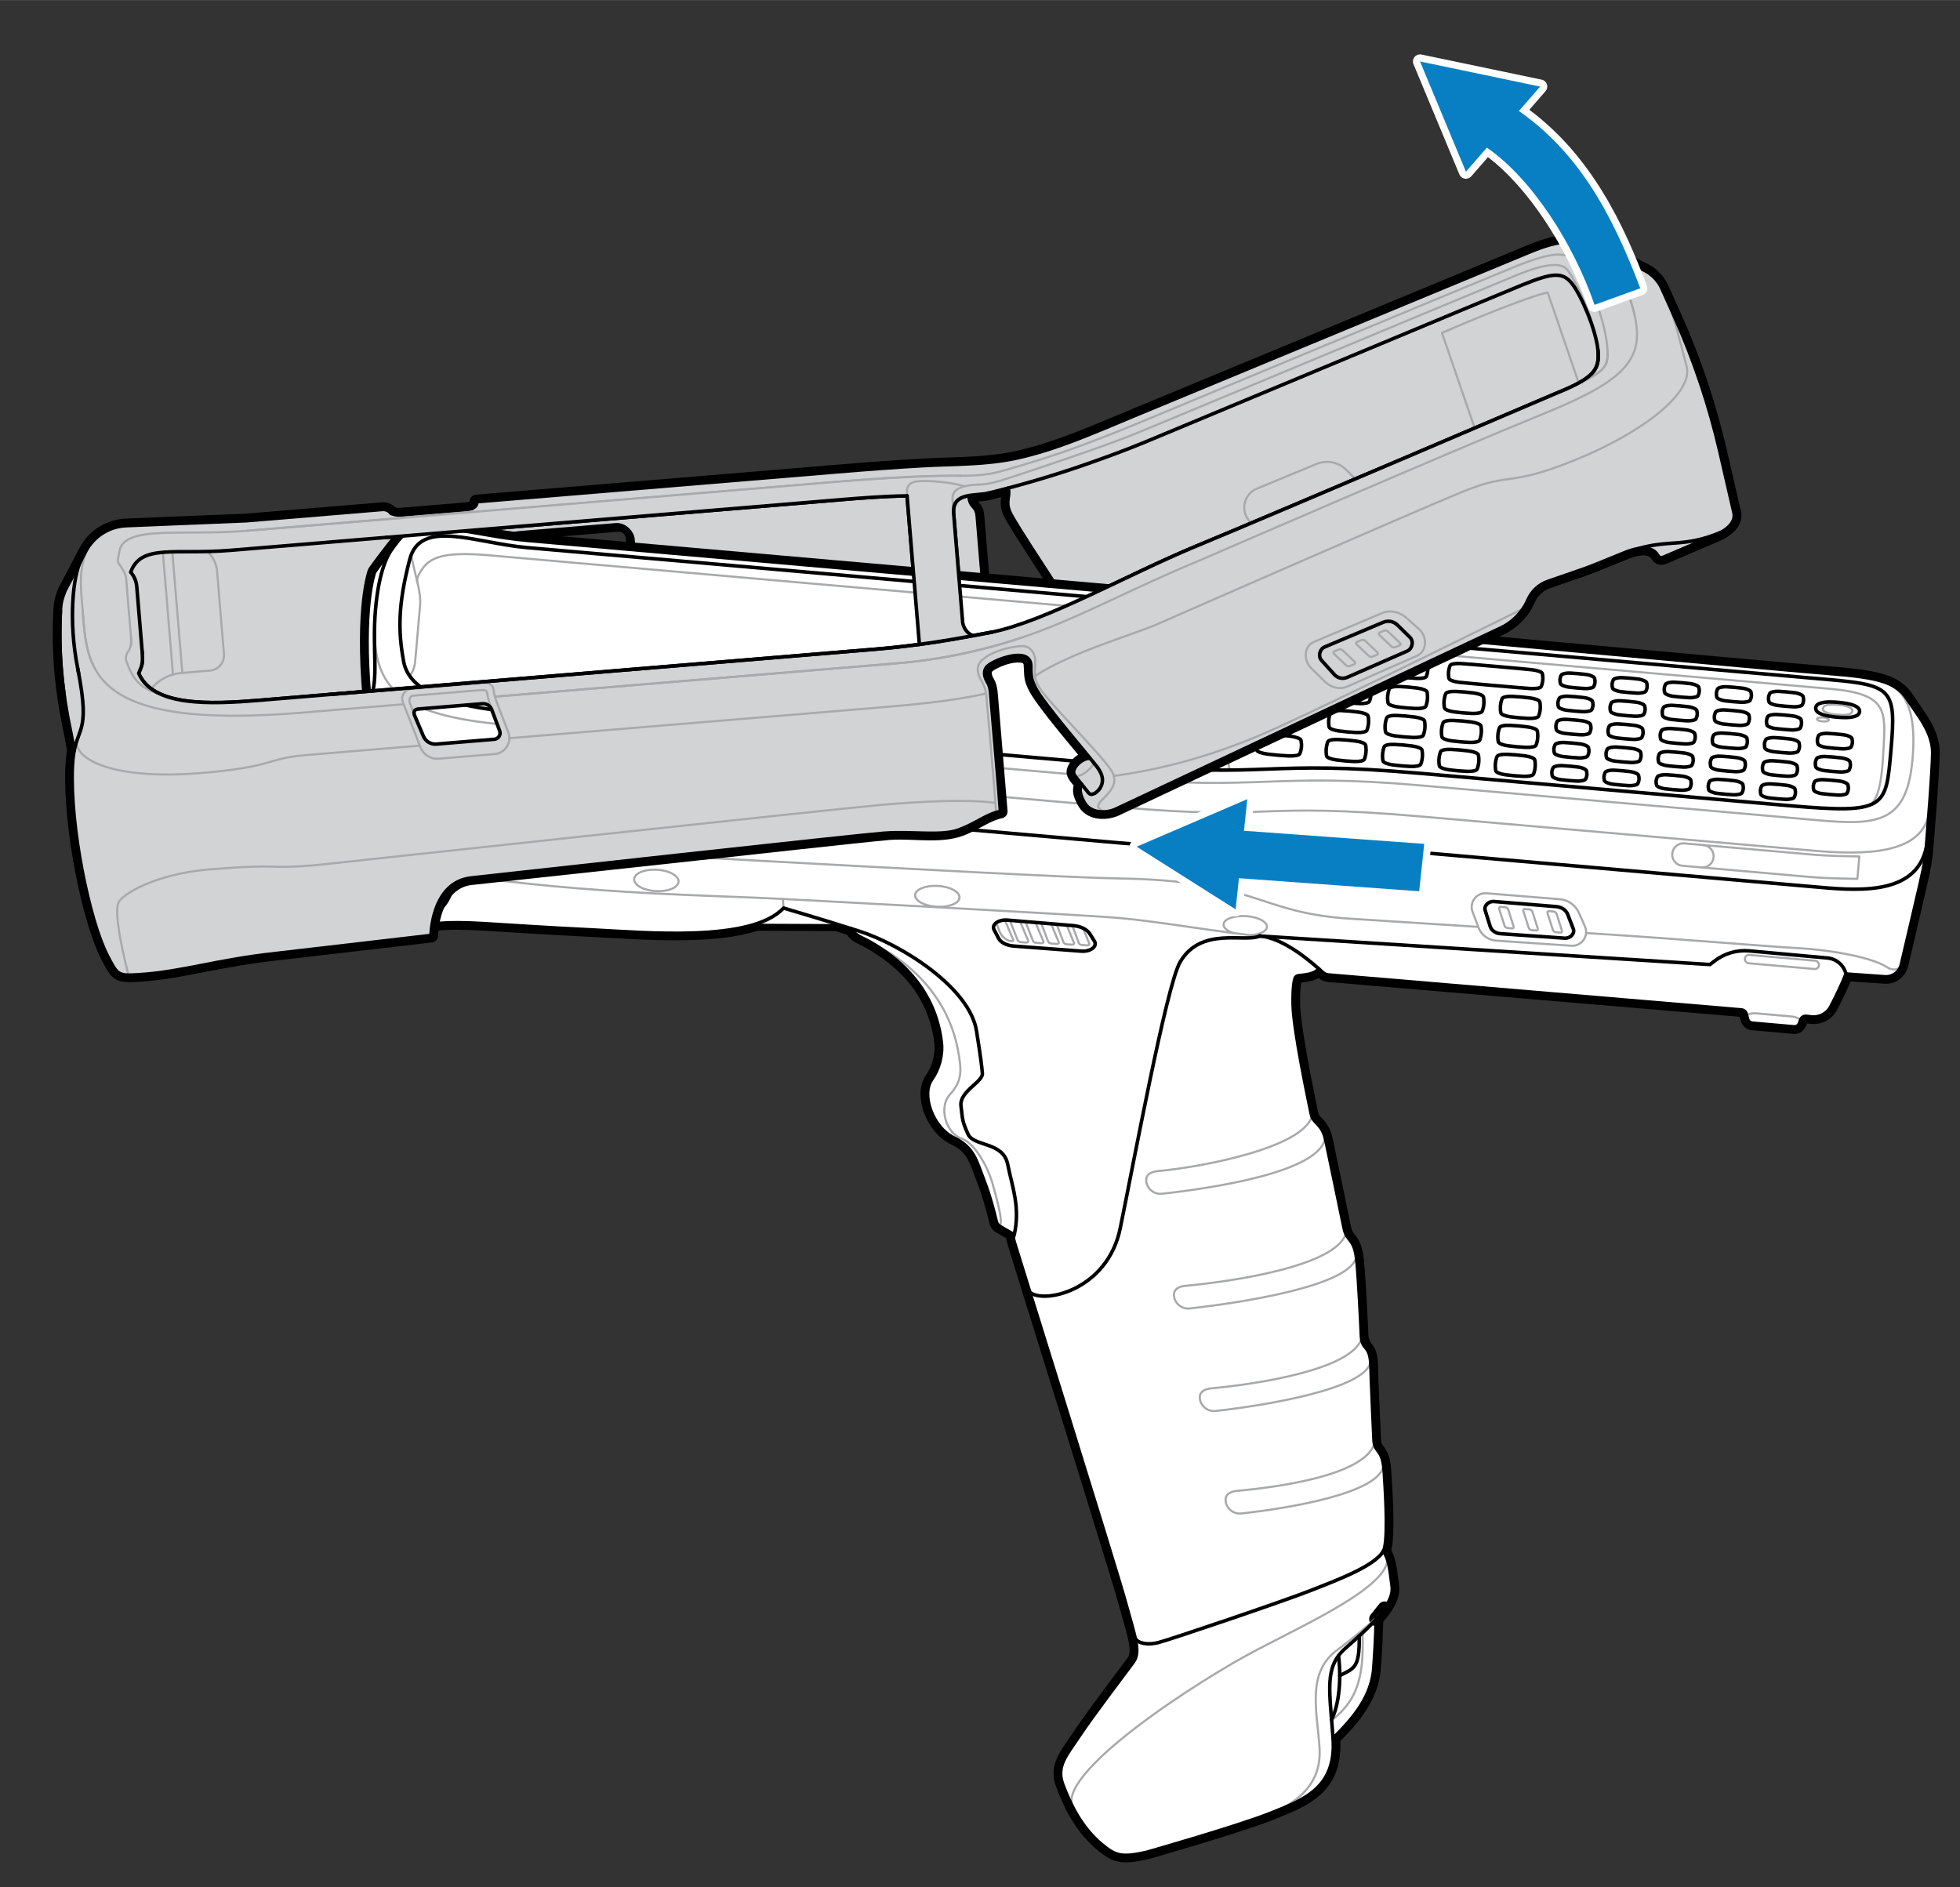 <?xml version="1.0" encoding="UTF-8"?><svg id="Layer_2" xmlns="http://www.w3.org/2000/svg" width="3.847in" height="3.704in" viewBox="0 0 277.008 266.694"><rect x="0" y="0" width="277.008" height="266.694" fill="#333333" stroke="none"/><defs><style>.cls-1{fill:#000;}.cls-1,.cls-2,.cls-3,.cls-4{stroke-width:0px;}.cls-2{fill:#d1d3d4;}.cls-5{stroke:#a7a9ac;stroke-width:.3px;}.cls-5,.cls-6{fill:none;stroke-linecap:round;stroke-linejoin:round;}.cls-3{fill:#fff;}.cls-6{stroke:#000;stroke-width:.5px;}.cls-4{fill:#097fc3;fill-rule:evenodd;}</style></defs><path class="cls-2" d="M18.152,138.301c-1.873-.021-2.25-.75-3.367-2.912l-.065-.126c-2.555-4.923-5.354-18.308-4.979-26.909.034-.831.116-1.585.251-2.301l-.417-2.173c-1.373-6.403-1.833-11.665-1.539-17.582.069-1.38.279-1.934.626-2.853l.045-.118,2.25-4.284c.004-.02.032-.082.073-.147l.651-1.23c.093-.173.185-.334.286-.495,1.271-2.02,3.458-3.286,5.852-3.388l17.002-.699,19.186-1.592c.053-.005.105-.007.157-.007.541,0,1.055.236,1.407.639.391.124.523.156.748.156.094,0,.2-.006.329-.017l9.267-.77c.273-.022.5-.071.676-.147.013-.005.025-.01.039-.015.278-.133.257-.246.24-.338-.025-.14.009-.282.095-.395.085-.112.215-.183.355-.194l50.927-4.227c4.875-.404,8.606-.673,12.101-.869,1.167-.066,2.336-.106,3.504-.146,3.228-.11,6.566-.225,9.767-.923,4.838-1.065,9.504-3.019,14.017-4.908.784-.328,1.567-.656,2.351-.979l56.269-23.323c2.413-.979,4.255-1.415,5.974-1.415.323,0,.645.016.967.049.031,0,.125.012.128.012.031,0,.066.007.096.011l.016.505.116-.488c.047,0,.1.009.151.024.741.112,1.486.328,2.218.644l6.381,3.206c1.357.588,2.456,1.677,3.068,3.052l.595,1.316c.007.016.037.102.042.118l1.164,2.575c2.73,6.082,4.892,12.535,6.425,19.181l1.959,8.52c.292,1.262-.494,2.487-2.156,3.361-.209.112-.423.217-.657.313l-7.379,3.16c.005.001-.244.134-.56.134h0c-.389,0-.717-.195-.924-.55-.301-.52-.843-.783-1.61-.783-.208,0-.432.02-.669.058-.583.093-1.229.289-1.922.586l-4.331,1.758c-.411.164-.819.317-1.229.46l-5.21,1.803c-1.112.393-2.018,1.236-2.48,2.314-.189.442-.437.89-.734,1.33-.918,1.36-2.188,2.415-3.672,3.051l-54.155,25.483c-.638.282-1.332.43-2.017.43-1.344,0-2.438-.562-3.001-1.54-.659-1.134-.851-2.081-.572-2.822l-.613-.757c-.073-.089-.14-.181-.192-.268-.013-.017-.025-.033-.035-.051-.357-.613-.163-1.136.015-1.476.374-.708,1.064-1.249,1.699-1.503l-.636-.769c-2.521-3.043-5.975-7.21-6.715-8.828-.398-.854-.624-1.42-.597-3.062.006-.332-.069-.572-.228-.733-.254-.259-.722-.313-1.07-.313-1.453,0-3.401.882-3.936,1.343-.577.495-.198,1.29-.008,1.608.459.78.502,1.31.582,2.271l.156,1.819c.333,3.878,1.115,12.962,1.196,14.477.013.245-.155.465-.396.516-.197.041-.392.091-.571.147-.815.252-1.524.636-2.345,1.081-.81.438-1.727.936-2.886,1.364-.97.356-2.151.508-3.951.508-.674,0-1.381-.02-2.111-.041-.768-.022-1.562-.045-2.368-.045-.853,0-1.603.026-2.293.08-3.243.248-35.136,3.764-50.463,5.454-3.875.427-6.727.741-7.851.863-5.103.554-5.227,7.346-5.229,7.635-.002.252-.192.463-.442.492l-21.919,2.548c-4.187.461-7.469,1.1-10.366,1.663-3.144.612-5.86,1.141-9.02,1.342-.498.034-.919.056-1.279.056l-.251-.004ZM59.007,100.739c.01,0,.013.061.051.163l1.248,2.955c.21.485.689.801,1.219.801l.109-.004,8.185-.68c.129-.011.24-.079.305-.188.038-.063.092-.194.021-.356l-1.085-2.889c-.002-.006-.013-.039-.021-.067-.006-.013-.012-.025-.018-.038-.122-.293-.417-.489-.734-.489l-.063.002-9.07.753c-.1.009-.141.033-.147.037h.001ZM137.489,70.452c.092.428.25.606.438.819.27.307.606.688.685,1.637l1.187,14.305c.036.432.017,1.164-.005,1.692l.265-.052c2.59-.521,5.751-1.633,10.203-3.588-.481-.789-1.589-2.492-2.668-4.151-2.315-3.561-4.94-7.596-5.345-8.582-.436-1.04-.33-1.764-.245-2.346.031-.212.059-.4.061-.589-.731.192-1.503.384-2.274.573-.461.113-.977.158-1.522.205-.259.022-.521.045-.78.076ZM87.309,74.649l-14.196,1.178c-.835.069-1.458.801-1.39,1.632l.3,3.614c.004.053.006.095.017.143.139.724.768,1.242,1.497,1.242.042,0,.083-.002.125-.005l14.197-1.178c.831-.069,1.45-.802,1.381-1.632l-.301-3.613c-.065-.79-.711-1.386-1.502-1.386-.042,0-.085.002-.128.005ZM57.992,76.946c.39.549,1.026.876,1.702.876.057,0,.115-.002.173-.007l6.986-.58c.594-.05,1.073-.218,1.25-.438.042-.052.086-.127.083-.261l-.542-1.173-10.017.83s.365.753.366.753Z"/><path class="cls-1" d="M222.231,34.114c.305,0,.611.015.916.046.007-.001.015-.001.022-.001.011,0,.021.001.032.006.002-0.0.003-0.0.005-0.0.015,0,.03.005.045.005.002,0,.003-0.0.005-0.0.063.004.119.017.182.021.036.006.082.011.119.017.003-0.0.005-0.0.008-0.0.006,0,.013.001.02.007.711.103,1.421.305,2.141.615l6.354,3.193c1.271.552,2.272,1.541,2.836,2.809l.596,1.32.024.07,1.181,2.622c2.74,6.105,4.875,12.503,6.394,19.087l1.959,8.52c.239,1.034-.478,2.057-1.902,2.806-.198.107-.397.204-.615.294l-7.385,3.162s-.164.094-.363.094c-.165,0-.354-.065-.492-.303-.389-.671-1.079-1.031-2.042-1.031-.234,0-.484.021-.749.064-.605.095-1.282.296-2.038.62l-4.322,1.755c-.401.159-.803.31-1.206.451l-5.21,1.801c-1.234.436-2.255,1.376-2.775,2.59-.189.439-.424.855-.689,1.246-.85,1.26-2.046,2.268-3.455,2.872l-54.171,25.491c-.557.246-1.188.382-1.805.382-1.047,0-2.05-.391-2.567-1.289-.399-.687-.927-1.833-.417-2.641-.332-.414-.662-.819-.813-1.004-.07-.084-.131-.169-.174-.247l-.01-.008c-.2-.344-.161-.635.026-.993.426-.805,1.395-1.391,1.973-1.391.099 0.0.186.017.258.053-2.255-2.749-7.025-8.352-7.872-10.201-.384-.824-.576-1.303-.551-2.846.02-1.157-.772-1.555-1.799-1.555-1.535,0-3.597.89-4.262,1.463-.706.608-.54,1.522-.111,2.243.419.713.439,1.162.525,2.199.087,1.047,1.24,14.291,1.339,16.138-.212.045-.424.098-.617.159-1.712.529-2.991,1.617-5.255,2.454-1.044.384-2.337.477-3.78.477-1.383,0-2.903-.086-4.474-.086-.769,0-1.551.021-2.334.082-4.064.31-52.714,5.707-58.329,6.318s-5.676,8.127-5.676,8.127l-21.919,2.549c-8.613.949-13.249,2.613-19.36,3.003-.489.033-.902.054-1.253.054-.079,0-.156-.001-.229-.003-1.614-.019-1.856-.549-3.004-2.768-2.541-4.896-5.293-18.197-4.923-26.658.038-.949.138-1.696.259-2.309l-.001-.009-.432-2.27c-1.293-6.036-1.834-11.359-1.53-17.464.068-1.357.27-1.842.64-2.818l2.225-4.229c.015-.037.03-.075.054-.112l.67-1.263c.086-.16.172-.311.268-.464,1.178-1.872,3.214-3.059,5.449-3.154l17.002-.699,19.206-1.594c.039-.003.077-.005.115-.005.448,0,.858.217,1.112.569.495.158.698.225,1.042.225.106,0,.226-.006.372-.018l9.268-.769c.313-.026.596-.086.831-.186l.009-.001c.4-.177.646-.459.565-.903,0,0,23.42-1.943,50.928-4.226,4.026-.334,8.062-.642,12.088-.868,4.465-.253,8.961-.122,13.349-1.081,5.714-1.258,11.07-3.693,16.452-5.914l56.269-23.323c1.995-.809,3.896-1.377,5.783-1.377M139.263,89.517c.301-.061.594-.112.895-.173,3.109-.627,6.835-2.08,10.805-3.842l-.001-.009c-.316-.766-7.597-11.556-8.252-13.15-.663-1.584.085-2.232-.225-3.368l-.009.001c-.934.249-1.87.479-2.805.71-.777.191-1.823.178-2.746.345.153,1.843,1.054,1.3,1.188,2.919l1.187,14.304c.057.689-.038,2.255-.038,2.255l.001.009M73.536,82.957c.055,0,.111-.002.167-.007l14.197-1.178c1.109-.092,1.929-1.07,1.838-2.17l-.3-3.614c-.087-1.052-.964-1.845-2-1.845-.056,0-.113.002-.17.007l-14.197,1.178c-1.109.092-1.939,1.062-1.846,2.171l.3,3.614c.006.072.011.134.026.205.18.939,1.017,1.639,1.986,1.639M57.575,77.236l.009-.001c.48.675,1.267,1.086,2.109,1.086.071,0,.143-.003.214-.009l6.987-.58c.778-.065,1.916-.357,1.781-1.337-.021-.034-.033-.069-.054-.104l-.67-1.458-11.093.921.706,1.455s.01.008.01.017l.001.009M61.525,105.158c.05,0,.1-.002.15-.006l8.185-.679c.608-.05.989-.677.744-1.242l-1.075-2.865-.025-.079c-.01-.017-.012-.035-.022-.043-.2-.481-.679-.797-1.195-.797-.035,0-.07.001-.104.004l-9.071.753c-.412.034-.743.278-.522.872l1.256,2.976c.292.675.958,1.106,1.68,1.106M222.231,33.114c-0,0,0,0,0,0-1.787-0-3.686.447-6.159,1.45l-56.277,23.326c-.78.322-1.562.649-2.344.977-4.495,1.882-9.142,3.828-13.94,4.884-3.154.689-6.468.802-9.672.912-1.152.039-2.343.08-3.518.147-3.488.196-7.224.464-12.114.87l-50.928,4.226c-.282.023-.54.165-.712.389-.134.175-.205.388-.206.605-.092.035-.246.076-.488.096l-9.268.769c-.113.009-.206.015-.289.015-.135,0-.212-.013-.47-.093-.441-.444-1.047-.702-1.683-.702-.066,0-.132.003-.198.008l-19.206,1.594-16.96.697c-2.559.109-4.897,1.463-6.254,3.621-.108.172-.206.343-.303.524l-.66,1.244c-.035.06-.063.119-.088.178l-2.204,4.188c-.019.036-.036.074-.05.112l-.044.116c-.353.932-.587,1.547-.659,3.006-.297,5.963.167,11.264,1.551,17.724l.393,2.067c-.129.709-.208,1.454-.241,2.271-.379,8.67,2.452,22.182,5.035,27.159l.065.125c1.12,2.167,1.631,3.156,3.815,3.182.064.002.151.003.241.003.339,0,.746-.017,1.321-.057,3.188-.203,5.917-.734,9.078-1.349,2.887-.562,6.16-1.198,10.323-1.657l21.925-2.549c.501-.058.88-.481.884-.985.003-.269.128-6.635,4.784-7.141,1.136-.123,4.034-.443,7.968-.876,15.29-1.685,47.105-5.192,50.33-5.438.68-.053,1.418-.079,2.258-.079.796,0,1.587.023,2.351.045.734.021,1.445.041,2.124.041,1.315,0,2.833-.064,4.125-.539,1.195-.442,2.129-.948,2.953-1.395.797-.432,1.486-.806,2.252-1.042.169-.053.348-.098.527-.136.483-.101.82-.54.793-1.032-.081-1.516-.861-10.576-1.194-14.445-.077-.9-.131-1.526-.148-1.722l-.012-.141c-.082-1.002-.132-1.606-.648-2.483-.128-.214-.387-.729-.098-.978.498-.429,2.32-1.221,3.609-1.221.408,0,.637.084.714.163.078.079.086.269.085.375-.027,1.655.186,2.3.645,3.285.708,1.545,3.615,5.111,6.789,8.94.079.096.158.19.234.283-.558.352-1.061.861-1.36,1.426-.136.261-.542,1.04-.006,1.963.017.029.035.056.054.083.062.1.138.204.225.309l.134.165c.085.105.189.233.303.373-.2.831.033,1.826.697,2.97.652,1.134,1.904,1.787,3.432,1.787.755,0,1.519-.162,2.209-.467l54.192-25.501c1.54-.659,2.885-1.776,3.858-3.217.314-.464.576-.939.779-1.411.408-.951,1.206-1.695,2.19-2.042l5.204-1.799c.42-.148.834-.303,1.248-.467l4.329-1.758c.673-.288,1.279-.473,1.818-.558.215-.035.413-.052.594-.052.778,0,1.044.304,1.177.533.296.509.79.801,1.357.801.356,0,.647-.118.79-.189l7.351-3.147c.221-.091.445-.198.695-.333,1.843-.969,2.745-2.433,2.403-3.912l-1.959-8.519c-1.541-6.677-3.713-13.161-6.456-19.273l-1.162-2.58-.009-.025c-.01-.03-.022-.06-.035-.089l-.596-1.32c-.657-1.476-1.837-2.65-3.322-3.303l-6.33-3.181c-.018-.009-.036-.017-.054-.025-.767-.33-1.549-.557-2.326-.676-.046-.011-.092-.018-.138-.023l-.023-.003c-.034-.006-.102-.014-.137-.016-.059-.01-.113-.016-.17-.02-.048-.007-.096-.012-.141-.013-.313-.03-.633-.045-.954-.045h0ZM138.248,70.879l.066-.006c.54-.047,1.098-.095,1.595-.217.529-.131,1.055-.26,1.578-.393-.083.594-.15,1.386.301,2.464.39.949,2.478,4.187,5.385,8.657.857,1.317,1.791,2.753,2.358,3.653-3.943,1.712-6.835,2.731-9.218,3.251.009-.405.008-.822-.017-1.119l-1.187-14.304c-.085-1.028-.431-1.498-.808-1.925-.019-.021-.037-.041-.054-.061h0ZM73.536,81.957c-.482,0-.913-.356-1.004-.827-.009-.046-.009-.071-.012-.099l-.3-3.614c-.046-.555.372-1.045.933-1.092l14.197-1.178c.029-.002.058-.004.087-.004.529-0.0.96.399,1.004.927l.3,3.614c.046.555-.368,1.045-.924,1.091l-14.197,1.178c-.028.002-.057.004-.085.004h0ZM58.394,76.631l8.94-.742.299.649c-.13.07-.401.162-.822.197l-6.987.58c-.044.004-.088.005-.131.005-.501,0-.973-.237-1.271-.635l-.027-.056h0ZM59.709,101.157l8.556-.71h.002c.135,0,.248.076.292.18.004.01.008.02.013.029l.002.005c.006.018.012.037.019.055l1.04,2.771-8.04.667c-.022.002-.045.003-.067.003-.33,0-.629-.198-.762-.503l-1.054-2.497h0Z"/><path class="cls-5" d="M151.868,109.56c.599.644,2.922-1.286,2.655-1.847"/><path class="cls-5" d="M69.529,100.368l-0-0c-.302-.724-.516-1.481-.639-2.255l-.006-.035c-.048-.58-.432-.593-1.012-.545l-9.536.791c-.377.031-.557.606-.425.961l.676,1.793"/><path class="cls-5" d="M68.669,76.397c.649,1.364-.636,1.724-1.527,1.798l-6.986.58c-1.064.088-2.072-.486-2.538-1.446l-.044-.09"/><path class="cls-5" d="M140.779,114.828c-.144-2.79-1.135-13.682-1.266-15.259-.131-1.577-.155-2.254-.796-3.331-.521-.875-.837-1.979-.06-2.81,1.187-1.268,4.105-2.108,5.887-2.122,1.05-.008,1.804,1.03,1.768,2.11-.077,2.341-.177,2.402.609,3.779,1.135,1.989,9.613,10.264,10.377,12.11,1.26,3.045-4.183,4.309-1.148,5.391"/><path class="cls-5" d="M10.792,104.909c.254,3.055,6.804,5.239,17.44,4.356,10.789-.895,9.286-2.078,14.989-2.552l16.118-1.338"/><path class="cls-5" d="M56.945,99.247l2.487,6.366c.409,1.047,1.457,1.701,2.578,1.608l7.908-.656c1.504-.125,2.467-1.658,1.926-3.067l-1.683-4.388c-.201-.524-.335-1.071-.399-1.628l-0-0c-.068-.597-.599-1.033-1.198-.983l-10.445.867c-.922.077-1.511,1.02-1.174,1.882Z"/><path class="cls-5" d="M72.005,104.325l51.493-4.273c5.215-.433,11.237-.965,15.848-2.048"/><path class="cls-5" d="M146.278,95.538c4.985-3.273,13.324-5.685,17.007-7.21,0,0,36.844-16.165,43.616-18.913,6.772-2.748,6.199-.55,15.71-4.411,9.512-3.86,16.76-9.461,15.761-13.248-.999-3.788-1.679-6.773-2.864-9.603"/><path class="cls-5" d="M12.39,77.44c-1.252,3.045-1.022,5.077-.727,8.633.677,8.159.367,17.186,31.069,14.638l14.322-1.188"/><path class="cls-5" d="M69.949,98.453s51.784-4.297,56.947-4.726c6.046-.502,12.025-1.769,17.771-3.71,5.405-1.826,10.543-4.378,15.717-6.763,3.055-1.408,6.119-2.797,9.227-4.084,0,0,35.958-15.593,48.256-20.584,13.151-5.337,15.254-8.38,12.351-16.825-2.587-7.526-7.077-7.599-7.077-7.599"/><path class="cls-5" d="M128.194,70.074c-.081-.98-.032-1.904,1.504-2.057,1.546-.154,4.557.111,6.641.706"/><path class="cls-5" d="M134.811,72.972l-.192-2.313c-.068-.819.316-1.416,1.086-1.728.848-.343,1.757-.426,2.645-.449,1.361-.034,2.607-.414,3.884-.817.858-.27,1.71-.561,2.564-.844,2.128-.705,4.253-1.42,6.373-2.15,3.39-1.168,6.789-2.343,10.103-3.715,6.737-2.789,50.435-21.004,53.372-22.196,2.937-1.192,5.804-1.901,6.839-.674s3.919,7.096,4.313,11.058"/><path class="cls-5" d="M24.37,98.678c-3.701-1.164-5.141-1.478-6.483-5.16-.123-.337-.127-.721.012-1.052.278-.658.752-.743.615-2.388l-.697-8.397c-.052-.624-.661-1.534-1.011-2.011-.156-.213-.201-.484-.128-.737.141-.489.131-1.502.708-2.124,2.167-2.337,9.271-1.118,17.57-1.807l83.451-6.925c4.761-.395,9.533-.723,14.311-.82,1.049-.021,2.097-.03,3.146-.026,1.775.008,3.62-.098,5.363-.567,1.84-.495,3.676-1.067,5.498-1.63,4.085-1.263,8.087-2.776,12.048-4.381.678-.275,1.355-.552,2.031-.832,0,0,48.243-20.086,53.427-22.189s7.182-2.013,8.169-.814c2.841,3.454,4.857,10.052,4.808,13.249-.031,2.027-.663,2.833-7.503,5.61"/><path class="cls-5" d="M191.405,93.863l-.638.264c-.157.065-.387.02-.514-.101l-1.723-1.644c-.127-.121-.102-.272.055-.337l.638-.264c.157-.065.387-.02.514.101l1.723,1.644c.127.121.102.272-.055.337Z"/><path class="cls-5" d="M194.612,92.535l-.638.264c-.157.065-.387.02-.514-.101l-1.723-1.644c-.127-.121-.102-.272.055-.337l.638-.264c.157-.065.387-.02.514.101l1.723,1.644c.127.121.102.272-.055.337Z"/><path class="cls-5" d="M197.82,91.207l-.638.264c-.157.065-.387.02-.514-.101l-1.723-1.644c-.127-.121-.102-.272.055-.337l.638-.264c.157-.065.387-.02.514.101l1.723,1.644c.127.121.102.272-.055.337Z"/><path class="cls-5" d="M185.29,94.39l1.919,1.908c.907.902,2.158,1.186,3.199.727l9.874-4.352c1.361-.6,1.509-2.653.272-3.762l-1.758-1.575c-1.007-.903-2.328-1.171-3.443-.7l-9.679,4.092c-1.327.561-1.533,2.521-.385,3.663Z"/><path class="cls-5" d="M208.347,60.285l-4.552-13.24s10.644-4.682,14.934-5.722c.856,2.49,4.402,12.805,4.402,12.805"/><path class="cls-5" d="M191.668,67.821l-1.362-1.389c-1.103-1.126-2.781-1.469-4.237-.866l-8.445,3.496c-1.771.733-2.343,2.96-1.146,4.456l.355.444"/><path class="cls-5" d="M89.494,76.615l.248,2.988.052.626c.092,1.109-.737,2.079-1.846,2.171l-14.197,1.178c-1.109.092-2.078-.728-2.17-1.838l-.052-.626-.248-2.988"/><path class="cls-5" d="M29.309,77.94l0.0 0c.794.736,1.285,1.743,1.374,2.822l.969,11.677c.099,1.189-.785,2.233-1.974,2.331l-4.066.337c-1.657.138-3.186.946-4.233,2.239l-0.0 0"/><line class="cls-5" x1="24.448" y1="95.32" x2="23.015" y2="78.054"/><line class="cls-5" x1="25.772" y1="95.095" x2="24.352" y2="77.984"/><path class="cls-5" d="M18.165,137.809c-1.276-5.03-1.819-8.468-1.515-9.981s5.7-4.357,12.767-4.943c10.745-.892,7.872-.006,15.117-.607,0,0,74.483-8.059,80.124-8.539,5.642-.48,11.868-.811,16.003-.285"/><path class="cls-5" d="M157.417,109.654c5.372-.715,13.108-2.364,22.2-6.42,9.093-4.057,35.659-17.226,35.659-17.226"/><path class="cls-5" d="M94.352,92.172c.121.26.392.49.765.648.477.213,1.134.311,1.831.253,1.252-.104,2.241-.672,2.413-1.317"/><path class="cls-6" d="M55.279,72.56c-.279-.386-.743-.605-1.228-.565l-19.212,1.594-17.0.699c-2.415.099-4.594,1.477-5.719,3.617l-2.944,5.598c-.37.985-.57,1.462-.637,2.823-.303,6.109.235,11.425,1.528,17.461l.428,2.278"/><line class="cls-6" x1="57.574" y1="77.239" x2="56.857" y2="75.762"/><path class="cls-6" d="M67.949,74.838l.669,1.458c.018.034.035.068.051.102"/><path class="cls-6" d="M68.669,76.397c.135.98-1.002,1.272-1.781,1.337l-6.987.58c-.921.076-1.803-.346-2.323-1.077-.009.001-.01-.008-.01-.008-.001-.009-.01-.017-.01-.017"/><path class="cls-6" d="M11.458,79.164c-1.132,2.074-1.821,8.566-.48,15.265,2.046,10.227-.474,7.79-.742,13.948-.369,8.463,2.39,21.762,4.929,26.66,1.434,2.766,1.444,2.909,4.486,2.715,6.112-.391,10.747-2.055,19.353-3l21.919-2.55s.063-7.52,5.678-8.128,54.27-6.006,58.326-6.318c4.056-.313,8.061.464,10.59-.473s3.834-2.182,5.876-2.613"/><path class="cls-6" d="M67.364,70.907l50.928-4.226c4.026-.334,8.056-.641,12.089-.868,4.464-.251,8.955-.122,13.344-1.086,5.714-1.255,11.072-3.686,16.452-5.913 0-0,56.268-23.316,56.268-23.316,3.233-1.312,6.227-1.985,9.28-.664l6.351,3.192c1.268.549,2.274,1.542,2.84,2.808l1.798,4.013c2.736,6.107,4.877,12.498,6.393,19.09l1.959,8.518c.27,1.173-.683,2.326-2.513,3.099l-7.391,3.165s-.548.311-.85-.215c-.693-1.205-2.37-1.393-4.83-.347l-4.327,1.756c-.398.161-.799.312-1.204.453l-5.205,1.805c-1.235.428-2.253,1.374-2.781,2.582-.805,1.845-2.298,3.332-4.138,4.125l-54.17,25.492c-1.504.662-3.552.511-4.379-.909-.401-.688-.921-1.831-.414-2.64"/><path class="cls-6" d="M68.177,99.452c.578-.048,1.118.294,1.321.837l1.107,2.949c.242.559-.137,1.19-.743,1.24l-8.186.679c-.784.065-1.522-.381-1.829-1.105l-1.26-2.974c-.218-.595.113-.84.524-.874l9.067-.752Z"/><path class="cls-6" d="M231.516,77.538c4.634-1.33,6.326-.115,11.652-2.276"/><path class="cls-6" d="M128.194,70.074c.306,3.69,1.743,21,1.743,21"/><path class="cls-6" d="M56.804,75.762c24.749-2.054,59.816-4.964,61.815-5.13,3.106-.258,6.185-.505,9.575-.559"/><path class="cls-6" d="M140.154,89.343c-5.113.974-10.088,1.876-16.51,2.409l-77.082,6.396s-2.85.237-9.892.821c-7.042.584-15.065.892-17.066-3.818.436-1.082.633-1.329.492-3.021s-.662-7.973-.767-9.248-.862-2.012-.862-2.012c1.455-4.054,6.246-2.444,14.083-3.094,0,0,10.544-.875,24.255-2.013"/><path class="cls-6" d="M137.482,89.844c-1.478-.703-1.447-2.129-1.447-2.129l-1.258-15.162c-.254-3.055,3.049-2.416,4.896-2.866,4.702-1.145,9.489-2.557,14.052-4.158,2.747-.964,5.482-1.969,8.172-3.083,7.913-3.276,48.961-20.443,53.265-22.191,4.305-1.747,5.714-1.845,7.024-.16,1.31,1.685,3.346,6.423,3.653,9.361.306,2.938-.702,4.016-6.134,6.221,0,0-38.962,16.667-50.749,21.547-9.57,3.962-21.093,10.555-28.801,12.119"/><path class="cls-6" d="M154.129,107.23c-.495-.246-1.735.396-2.233,1.333-.235.443-.234.786.152,1.252s1.789,2.218,1.789,2.218c.516.641,1.431-.262,1.686-.716.452-.802.352-1.588-.094-2.371-.055-.096-.113-.19-.173-.283-.718-1.11-7.948-9.322-9.008-11.635-.378-.826-.576-1.301-.548-2.85.051-2.886-4.949-1.043-6.064-.086-.705.606-.536,1.521-.107,2.241.424.713.44,1.16.526,2.203.087,1.044,1.243,14.285,1.339,16.131"/><path class="cls-6" d="M55.279,72.561c.641.207.792.254,1.407.203s8.433-.7,9.268-.769,1.533-.389,1.41-1.088"/><line class="cls-6" x1="66.78" y1="71.826" x2="67.364" y2="70.907"/><path class="cls-6" d="M186.782,93.329l1.818,2.009c.464.513,1.177.66,1.825.376l8.443-3.696c.754-.33.973-1.399.401-1.959l-1.777-1.74c-.537-.526-1.314-.667-2.025-.367l-8.233,3.472c-.732.309-.973,1.328-.452,1.905Z"/><rect class="cls-6" x="71.346" y="74.726" width="18.274" height="7.651" rx="2.244" ry="2.244" transform="translate(-6.22 6.925) rotate(-4.744)"/><path class="cls-6" d="M94.474,94.172l-.144-1.736c-.063-.755,1.028-1.462,2.436-1.578l0-0c1.408-.117,2.6.4,2.663,1.155l.144,1.736"/><path class="cls-6" d="M136.928,70.035c.153,1.843,1.052,1.302,1.186,2.916s1.13,13.616,1.187,14.305-.039,2.256-.039,2.256"/><path class="cls-6" d="M142.484,68.973c.308,1.145-.434,1.787.223,3.375s7.933,12.375,8.251,13.143"/><path class="cls-3" d="M159.119,262.715c-1.467,0-2.375-.526-3.636-1.562-1.634-1.34-2.992-3.037-4.15-5.188-.086-.115-.183-.297-.247-.474-.438-.864-.866-1.846-1.325-3.036-.982-2.547.18-4.227,1.651-6.353.233-.338.479-.693.731-1.072,1.499-2.265,4.848-6.727,6.646-9.123l.964-1.288c.459-.631.512-1.475.185-3.007-.169-.784-.434-1.714-.741-2.79-.185-.651-.387-1.359-.595-2.132-.879-3.233-8.22-26.815-12.606-40.905-1.798-5.776-2.986-9.593-3.063-9.869l-.086-.313c-.124-.448-.163-.591-.098-.867-.014-.007-1.139-.659-1.697-.988-.006-.004-.014-.008-.021-.014-.202-.077-.324-.238-.37-.3-.014-.019-.147-.202-.159-.223-.071-.104-.141-.27-.183-.444-.186-.787-.859-3.526-1.746-5.793-.154-.394-.293-.77-.426-1.129-.778-2.108-1.293-3.501-3.584-4.598-1.7-.812-3.166-2.733-3.735-4.898-.422-1.604-.267-3.09.425-4.078,1.001-1.423,1.482-3.271,1.286-4.94-.974-8.087-6.948-11.948-8.911-13.217-.445-.285-.869-.531-1.295-.751l-.498-.25c-.773-.382-1.346-.664-1.845-1.448-.647-.204-1.257-.395-1.835-.573l-11.148-.05c-2.772.91-6.575,1.352-11.622,1.352-3.326,0-6.652-.191-9.324-.346-.841-.049-1.625-.095-2.336-.13-5.015-.247-7.596-.408-10.584-.594-1.39-.087-2.884-.18-4.769-.291-1.422-.086-2.699-.13-3.794-.13-2.809,0-3.895.278-4.614.462-.862.219-1.244.305-1.652.305-.104,0-.21-.005-.327-.016-.215-.019-.862-.062-1.582-.108-.915-.061-1.946-.128-2.376-.166-.585-.051-1.068-.294-1.436-.723-.023-.023-.043-.048-.062-.075-.306-.386-.524-.898-.667-1.565-2.045-11.414-2.181-19.492-2.174-21.697-0-.202.009-.426.019-.639.03-.343.067-.66.123-.977l.728-3.989c.078-.409.203-.798.374-1.161l.829-1.764c-1.165-12.979.625-17.9.702-18.104.012-.031.027-.062.045-.091.021-.032.528-.827,2.53-3.39.042-.06.069-.098.103-.136.15-.186.852-1.081.852-1.081,1.026-1.304,2.646-1.912,5.097-1.912,2.032,0,4.438.418,6.985.859,2.084.361,4.24.734,6.406.925l85.299,7.475c12.131,1.063,18.473,2.494,23.568,3.645,3.74.844,6.969,1.572,11.506,1.97,4.256.373,13.875,1.248,24.431,2.208,16.492,1.499,35.185,3.199,39.408,3.531,2.255.177,3.832.352,5.112.566,3.289.545,4.958,1.426,6.16,3.251.273.419.564.836.857,1.257,1.421,2.04,2.891,4.15,2.825,6.799-.069,2.729-.466,7.796-.704,10.823l-.074.948c-.038.531-.078.992-.115,1.413-.157,1.789-.335,2.84-.875,5.196-.434,1.915-1.59,6.839-2.366,10.146l-.318,1.354c-.018.1-.057.205-.096.298-.002.007-.004.014-.007.021-.383,1.064-1.406,1.779-2.545,1.779,0,0-.145-.003-.218-.009l-5.102-.354c-.609,1.515-1.435,3.167-2.041,4.322-.566,1.067-1.667,1.73-2.875,1.73-.12,0-.242-.007-.364-.021,0,0-.727-.081-.729-.081-.127,0-.216.062-.25.155l-.189.523c-.183.488-.651.814-1.168.814-.015,0-.094-.004-.109-.005l-5.875-.515c-.54-.048-.981-.42-1.126-.948l-.199-.721c-.03-.122-.128-.206-.24-.216l-58.316-4.931c-.44-.039-.844-.215-1.17-.51l-.18-.168c-.683.529-1.625.639-2.408.729-.151.018-.299.035-.438.055-.165.385-.345,1.297-.297,3.575.053,3.214,1.804,11.707,2.379,14.498l.183.897c.085.438.301.663.629,1.005.429.447.961,1.004,1.296,2.192.011.029.02.06.025.09.036.137.066.255.094.387.44,2.088,2.161,10.324,2.583,12.406.057.278.128.511.218.708.126.282.274.472.446.691.392.502.836,1.07,1.076,2.682.036.213.071.464.094.741.23,2.432.524,8.242.622,10.519.007.146.021.272.039.388l.335.815.102.128c.318.388.714.871.841,2.211l.013.24c.008.145.018.298.021.464.036,2.021.425,10.322.429,10.406.005.188.025.349.061.5.076.354.21.533.396.782.313.419.703.941.898,2.275.035.265.074.57.091.911l.02.306c.235,3.592.493,8.602.031,10.631-.022.106-.058.214-.098.313.215.364.38.734.512,1.146.278.876.41,1.926.611,3.517l.043.341c.119.955-.21,2.035-.978,3.213l-.161.237c-.276.368-.645.777-1.108,1.231l-.004.145c-.022.879-.091,3.551-.331,6.771-.297,3.896-2.417,6.777-5.75,10.121.413,7.025-4.421,8.963-8.692,10.675-.018.007-.394.156-.394.156-4.592,1.844-17.523,5.528-17.654,5.564-1.41.312-2.314.443-3.054.443Z"/><path class="cls-1" d="M61.089,74.577c3.612,0,8.48,1.355,13.348,1.782,0,0,64.455,5.648,85.299,7.475,20.844,1.827,24.182,4.66,35.074,5.615,10.891.954,56.908,5.194,63.843,5.739,2.058.162,3.71.334,5.069.561,3.224.535,4.736,1.379,5.826,3.034,1.549,2.37,3.675,4.746,3.599,7.767-.076,3.03-.564,9.006-.777,11.745-.04.564-.083,1.047-.121,1.485l-.001.009c-.147,1.672-.316,2.685-.856,5.043-.499,2.2-1.95,8.371-2.683,11.497-.017.089-.051.176-.085.254l-.001.009c-.314.871-1.144,1.449-2.075,1.449-.059,0-.118-.002-.177-.007l-5.472-.38c-.607,1.578-1.493,3.356-2.152,4.614-.481.907-1.421,1.462-2.432,1.462-.102,0-.205-.006-.308-.017l-.723-.081c-.028-.003-.057-.005-.085-.005-.307,0-.588.19-.696.486l-.19.524c-.11.294-.392.486-.699.486-.021,0-.043-.001-.064-.003l-5.875-.515c-.331-.029-.599-.26-.688-.583l-.151-.545-.048-.175c-.08-.322-.357-.554-.679-.582l-58.318-4.93c-.331-.029-.634-.164-.877-.383-.142-.13-.316-.298-.525-.487-.64.827-1.957.847-2.906.98-.219.035-.394.173-.457.383-.147.447-.317,1.459-.27,3.698.062,3.718,2.304,14.115,2.572,15.481.248,1.271,1.388,1.259,1.943,3.266l.007.01c-0.0.002-.001.004-.001.006.033.128.067.256.099.402.439,2.084,2.159,10.317,2.581,12.4.069.339.155.599.253.815.452,1.013,1.153,1.029,1.482,3.239.036.21.069.448.091.711.234,2.471.529,8.363.621,10.498.009.194.029.356.053.503l.384.933c.331.442.748.737.881,2.13l-.001.009c.01.199.027.417.032.661.037,2.049.43,10.418.43,10.418.006.235.035.427.074.592.237,1.102.987.97,1.286,3.014.032.246.07.538.086.864.11,1.722.59,8.486.063,10.8-.031.15-.099.307-.176.462.262.401.453.797.601,1.26.282.89.41,2.0.634,3.768.111.893-.245,1.871-.901,2.877-.052.077-.104.153-.155.23-.286.38-.704.83-1.195,1.301,0,0,.003.072.001.198-.02.737-.081,3.489-.334,6.891-.305,3.992-2.715,6.926-5.766,9.965.503,6.802-3.881,8.608-8.364,10.404l-.009-.001c-.131.052-.252.104-.383.156-4.623,1.857-17.607,5.549-17.607,5.549-1.256.278-2.171.424-2.918.424-1.319,0-2.111-.456-3.318-1.448-1.807-1.483-3.074-3.27-4.028-5.039-.088-.125-.166-.267-.217-.406-.529-1.056-.961-2.094-1.328-3.045-1.028-2.667.485-4.193,2.332-6.968,1.838-2.776,6.473-8.876,7.597-10.391.604-.83.598-1.885.272-3.409-.276-1.277-.784-2.88-1.342-4.947-1.24-4.56-15.411-49.847-15.671-50.779-.252-.932-.234-.723-.101-1.207.026-.088.042-.168.058-.256,0,0-.075.023-.173.023-.074,0-.161-.013-.239-.059-.129-.074-1.098-.637-1.654-.965-.017-.01-.043-.022-.06-.041-.054-.005-.113-.046-.186-.142-.024-.038-.048-.067-.073-.096-.016-.019-.033-.039-.048-.067-.064-.096-.108-.208-.134-.318-.243-1.031-.912-3.675-1.766-5.859-1.09-2.781-1.38-4.617-4.259-5.996-2.915-1.391-4.651-6.048-3.117-8.239,1.009-1.434,1.595-3.393,1.373-5.286-1.001-8.315-7.056-12.233-9.137-13.578-.52-.334-.958-.58-1.338-.775q-.009-.001-.017-.011c-1.121-.576-1.693-.734-2.224-1.664-.743-.234-1.437-.451-2.09-.654l-11.304-.049c-3.149,1.05-7.367,1.352-11.542,1.352-4.345,0-8.643-.326-11.636-.474-7.312-.361-9.352-.531-15.349-.885-1.538-.093-2.79-.131-3.821-.131-2.988,0-4.1.315-4.826.499-.775.197-1.102.268-1.445.268-.09,0-.18-.005-.28-.014-.492-.043-3.19-.207-3.959-.275-.426-.037-.809-.199-1.121-.576h-.004s-0-.005-0-.005c-.25-.303-.455-.742-.594-1.39-2.003-11.178-2.171-19.131-2.163-21.59-.001-.198.009-.414.018-.62.027-.304.062-.607.116-.909l.727-3.987c-0-0-.001-.001-.001-.001l.001 0.0.001-.003c.067-.355.179-.705.334-1.034l.886-1.887c-1.193-13.116.66-18.018.66-18.018,0,0,.492-.777,2.501-3.349.031-.042.052-.077.082-.11.273-.337.558-.708.872-1.104,1.013-1.287,2.657-1.723,4.705-1.723M61.089,73.577c-2.581,0-4.377.688-5.491,2.104l-.362.46c-.174.222-.339.433-.501.633-.016.016-.057.07-.1.132-2.01,2.574-2.53,3.389-2.551,3.422-.036.057-.066.118-.09.181-.078.207-1.895,5.2-.745,18.191l-.771,1.642c-.183.389-.319.804-.404,1.234-.007.03-.013.059-.017.089l-.72,3.948c-.054.305-.096.631-.128,1.001-.001.014-.003.052-.004.066-.01.215-.019.438-.018.645-.007,2.207.128,10.32,2.179,21.763.164.768.411,1.345.76,1.791.03.043.064.084.101.122.454.52,1.044.815,1.756.877.431.038,1.464.106,2.381.166.717.047,1.362.09,1.578.108.131.012.25.017.367.017.465,0,.873-.091,1.691-.299l.088-.023c.695-.178,1.746-.446,4.492-.446,1.085,0,2.35.043,3.76.129,1.869.11,3.353.203,4.732.289,2.999.187,5.589.348,10.628.597.711.035,1.497.081,2.339.129,2.677.154,6.009.347,9.346.347,5.054,0,8.884-.442,11.7-1.351l10.993.048c.506.157,1.036.323,1.595.498.548.784,1.174,1.093,1.943,1.472.139.068.288.142.448.224.014.008.027.015.041.022l-0.0.001c.415.214.826.452,1.256.728,2.114,1.366,7.738,5,8.684,12.856.181,1.549-.267,3.266-1.198,4.591-.789,1.126-.967,2.722-.501,4.494.605,2.301,2.177,4.351,4.005,5.223,2.108,1.009,2.542,2.185,3.33,4.321.133.361.273.74.429,1.138.874,2.235,1.541,4.946,1.724,5.723.054.225.139.429.254.611.044.075.089.132.136.188.016.025.022.031.04.055.172.229.359.364.532.441.005.003.009.005.014.008.41.242,1.055.617,1.411.824.005.216.062.421.147.729l.084.305c.078.28,1.111,3.599,3.083,9.935,4.38,14.072,11.712,37.623,12.588,40.846.208.771.41,1.48.595,2.132.305,1.07.568,1.994.734,2.764.294,1.373.265,2.105-.103,2.61-.203.273-.532.712-.941,1.257-1.806,2.406-5.168,6.885-6.681,9.17-.249.374-.493.726-.725,1.062-1.493,2.159-2.783,4.023-1.706,6.818.457,1.185.885,2.168,1.345,3.088.07.178.166.358.279.526,1.185,2.186,2.575,3.916,4.248,5.289,1.322,1.086,2.344,1.675,3.953,1.675.778,0,1.716-.134,3.134-.447.019-.004.039-.009.058-.015.532-.151,13.087-3.728,17.706-5.582l.201-.082.112-.045c.027-.008.053-.017.078-.027,4.384-1.757,9.34-3.743,9.016-10.944,2.654-2.676,5.404-5.898,5.738-10.278.236-3.168.307-5.805.331-6.74.413-.413.748-.791 1-1.126l.184-.27c.843-1.293,1.198-2.486,1.065-3.56l-.043-.342c-.204-1.618-.339-2.687-.63-3.605-.119-.372-.263-.713-.443-1.045.016-.056.031-.113.043-.172.473-2.074.213-7.134-.024-10.758l-.02-.309c-.018-.364-.063-.705-.093-.93-.215-1.474-.666-2.077-.994-2.517-.174-.233-.254-.34-.305-.577-.033-.139-.048-.266-.052-.409-.005-.103-.393-8.398-.429-10.409-.004-.182-.014-.346-.023-.5l-.009-.164c-0-.028-.002-.057-.004-.083-.131-1.376-.525-1.958-.951-2.478-.018-.022-.035-.043-.053-.065l-.286-.696c-.011-.084-.02-.175-.025-.278-.098-2.277-.392-8.096-.624-10.547-.021-.248-.054-.508-.101-.784-.256-1.721-.765-2.372-1.173-2.895-.164-.21-.282-.361-.382-.584-.077-.169-.137-.366-.187-.608-.421-2.079-2.137-10.293-2.582-12.406-.031-.141-.062-.262-.092-.381-.011-.06-.027-.118-.048-.175-.37-1.281-.967-1.903-1.405-2.361-.328-.343-.444-.475-.499-.754-.034-.171-.097-.48-.184-.899-.573-2.78-2.318-11.241-2.37-14.407-.038-1.789.067-2.685.154-3.111.044-.005.09-.01.135-.016.694-.08,1.569-.181,2.305-.597.389.315.853.502,1.353.546l58.157,4.917.01.037.152.549c.201.731.815,1.247,1.564,1.313l5.875.515c.051.004.101.007.152.007.724,0,1.381-.456,1.635-1.135l.124-.341.522.06c.141.016.281.023.42.023,1.394,0,2.664-.764,3.316-1.994.568-1.083,1.326-2.596,1.926-4.034l4.746.33c.077.006.162.009.247.009,1.35,0,2.562-.848,3.016-2.111.002-.007.005-.013.007-.02.044-.109.092-.243.121-.396l.261-1.108c.785-3.343,1.971-8.395,2.415-10.353.545-2.381.726-3.445.877-5.177.04-.452.082-.94.123-1.51l.072-.924c.238-3.037.638-8.12.707-10.868.07-2.812-1.515-5.088-2.914-7.097-.29-.417-.578-.83-.848-1.243-1.291-1.961-3.052-2.901-6.499-3.473-1.292-.216-2.882-.393-5.154-.572-4.206-.33-22.816-2.023-39.236-3.516-10.449-.95-20.319-1.848-24.599-2.223-4.503-.395-7.717-1.12-11.438-1.96-5.11-1.153-11.47-2.589-23.635-3.655l-85.299-7.475c-2.146-.188-4.291-.56-6.366-.92-2.568-.445-4.994-.866-7.069-.866h0Z"/><path class="cls-3" d="M194.498,229.327c-.114,0-.229-.039-.323-.118-.207-.175-.237-.482-.068-.693l1.195-1.499c.099-.124.244-.188.392-.188.103,0,.207.032.296.098.217.159.268.461.117.684-.33.484-.734.992-1.236,1.552-.099.109-.235.166-.372.166Z"/><path class="cls-1" d="M195.693,227.328h.005M195.693,227.328c-.341.502-.745.998-1.195,1.499l1.195-1.499M195.694,226.328c-.016,0-.031 0-.047.001-.148.007-.287.046-.412.11-.111.057-.212.135-.298.234-.011.013-.022.026-.032.039l-1.189,1.492c-.337.423-.277,1.038.136,1.387.188.159.417.236.645.236.275,0,.548-.113.745-.332.502-.56.91-1.071,1.247-1.56.129-.168.206-.379.206-.607,0-.549-.441-.995-.989-1-.004-0-.008-0-.013-0h0ZM195.693,228.328h.005-.005Z"/><path class="cls-5" d="M180.029,256.09c3.204-1.342,6.799-3.913,6.462-9.054s-1.788-10.353,2.179-13.594c0,0,5.891-4.331,7.184-6.342"/><path class="cls-5" d="M188.202,243.155c3.061-2.465,4.684-5.218,4.353-12.364"/><path class="cls-5" d="M196.117,220.423c-.335,3.82-9.963,8.339-18.282,12.648-8.319,4.308-29.427,17.955-26.058,22.661"/><path class="cls-5" d="M195.542,207.072c-.438,4.007-13.646,6.124-20.12,6.832-.998.109-1.921-.541-2.163-1.515l-0-0c-.195-.786.091-1.547,1.654-1.692,6.182-.57,17.828-2.225,19.34-6.641"/><path class="cls-5" d="M193.721,192.354c-.438,4.007-15.467,6.352-21.941,7.061-.998.109-1.921-.541-2.163-1.515l-0-0c-.195-.786.091-1.547,1.654-1.692,6.182-.57,19.641-2.569,21.153-6.985"/><path class="cls-5" d="M191.717,177.453c-.382,4.354-17.113,6.763-23.588,7.471-.998.109-1.921-.541-2.163-1.515l-0-0c-.195-.786.091-1.547,1.654-1.692,6.182-.57,21.099-2.691,22.588-7.353"/><path class="cls-5" d="M187.279,160.739c-.49,4.991-16.596,7.265-23.071,7.973-.998.109-1.921-.541-2.163-1.515l-0-0c-.195-.786.091-1.547,1.654-1.692,6.182-.57,20.18-3.229,21.692-7.646"/><path class="cls-5" d="M140.947,172.976c.329.514.507.418.49-.573s-.705-3.544-1.223-5.343-2.291-5.452-4.35-6.167c-2.178-.756-3.22-4.393-1.657-6.147,1.775-1.991,1.776-3.306,1.132-6.584s-2.96-10.532-12.787-15.247"/><path class="cls-5" d="M52.948,130.31s-.302-6.008.254-8.5c2.846-3.106,7.879-2.765,10.172-2.638,0,0,83.205,4.806,94.65,4.977,20.019.299,19.466,4.875,33.036,5.705l17.819,1.138"/><path class="cls-5" d="M213.713,131.209l-.68-.06c-.167-.015-.347-.167-.403-.34l-.749-2.354c-.055-.173.036-.302.203-.287l.68.06c.167.015.347.167.403.34l.749,2.354c.055.173-.036.302-.203.287Z"/><path class="cls-5" d="M217.128,131.508l-.68-.06c-.167-.015-.347-.167-.403-.34l-.749-2.354c-.055-.173.036-.302.203-.287l.68.06c.167.015.347.167.403.34l.749,2.354c.055.173-.036.302-.203.287Z"/><path class="cls-5" d="M220.543,131.807l-.68-.06c-.167-.015-.347-.167-.403-.34l-.749-2.354c-.055-.173.036-.302.203-.287l.68.06c.167.015.347.167.403.34l.749,2.354c.055.173-.036.302-.203.287Z"/><path class="cls-5" d="M58.376,122.554c2.208,5.372,5.339.206,5.339.206"/><rect class="cls-5" x="246.584" y="135.366" width="10.509" height="1.179" rx=".569" ry=".569" transform="translate(12.83 -21.466) rotate(5.008)"/><path class="cls-5" d="M246.841,143.478c.653-.294.865-.306,1.73-.23s3.574.313,4.347.381,1.042.167,1.586.487"/><path class="cls-5" d="M53.202,121.811l0.0 0c.615.579,1.407.933,2.248,1.005l2.555.219"/><path class="cls-5" d="M64.181,123.576c19.617,2.891,36.833,2.933,46.464,3.474,0,0,42.013,2.205,47.545,2.688s14.708,2.11,19.846,2.549"/><line class="cls-5" x1="110.74" y1="128.328" x2="110.645" y2="127.05"/><path class="cls-5" d="M224.162,131.864c13.92.873,24.736,1.843,29.881,2.131,5.144.288,10.616,1.379,12.608,2.668,1.329.86,1.996-.105,1.996-.105"/><path class="cls-5" d="M51.051,101.808c1.333,1.689,4.729,3.253,11.509,3.847,6.78.594,74.114,6.531,95.929,8.442,21.815,1.912,18.508-.796,42.546,1.31s48.282,4.203,55.301,4.818c7.019.615,15.768.666,16.337-5.822"/><ellipse class="cls-5" cx="92.76" cy="124.426" rx="1.515" ry="3.141" transform="translate(-36.84 209.807) rotate(-86.672)"/><ellipse class="cls-5" cx="132.471" cy="126.675" rx="1.473" ry="3.141" transform="translate(-1.68 251.569) rotate(-86.672)"/><path class="cls-5" d="M174.34,131.877l-.018-.002c-.875-.293-1.438-.757-1.395-1.249.066-.751,1.489-1.257,3.183-1.154,1.693.112,3.011.805,2.946,1.547-.053.599-1.003,1.057-2.263,1.144l-.009-.001"/><path class="cls-5" d="M142.725,130.067l1.113,2.834c.05.128.233.227.454.246l.684.059c.224.019.402-.096.312-.333l-1.14-2.682"/><path class="cls-5" d="M142.006,130.032l1.216,2.822c.057.127-.159.15-.329.148-.2-.008-.358-.07-.51-.149-1.005-.525-1.126-1.29-1.411-2.006l-.17-.428"/><path class="cls-5" d="M146.345,130.378l.005.012,1.132,2.69c.057.131-.124.246-.349.228l-.685-.059c-.218-.018-.398-.119-.448-.247l-1.062-2.741"/><path class="cls-5" d="M148.551,130.555l1.093,2.626c.05.132-.125.246-.351.228l-.685-.059c-.22-.022-.405-.119-.454-.246l-1.02-2.668"/><path class="cls-5" d="M150.76,130.739l1.039,2.543c.056.131-.127.246-.347.224l-.684-.056c-.227-.021-.404-.119-.453-.246l-.974-2.583"/><path class="cls-5" d="M153.075,131.179l.887,2.204c.055.131-.128.246-.355.224l-.685-.059c-.218-.018-.396-.115-.443-.243l-.93-2.5"/><path class="cls-5" d="M262.503,124.207l-2.668-.058c-1.447-.031-2.893-.11-4.335-.237l-17.717-1.553c-.874-.077-1.52-.847-1.444-1.721l0-0c.077-.874.847-1.52,1.721-1.444l17.707,1.552c1.436.126,2.877.205,4.318.236l2.695.059-.277,3.165Z"/><path class="cls-5" d="M240.738,119.43c.874.077,1.52.847,1.444,1.721l-0.0 0c-.077.874-.847,1.52-1.721,1.444"/><path class="cls-5" d="M52.931,88.867c.007,8.275,3.404,12.234,18.514,13.558,0,0,65.956,5.772,86.338,7.558,20.382,1.786,22.136-.81,42.868,1.007,20.732,1.817,47.346,4.122,56.203,4.925,8.857.803,12.845.315,13.497-9.294s-3.375-10.213-6.626-10.87"/><path class="cls-5" d="M264.296,113.764c1.488-1.047,1.738-4.882,1.898-7.78.306-5.525.621-7.92-7.525-8.634,0,0-41.475-3.635-56.584-4.959-27.516-2.411-16.927-3.749-42.567-5.996,0,0-82.466-7.227-90.229-7.907-7.281-.638-8.963.399-10.18,2.907-.146.302-.192.644-.107.968.18.683.472,2.027.365,3.247-.186,2.117-.573,6.538-.653,7.453s-.159,1.578-.807,2.465"/><line class="cls-5" x1="59.003" y1="82.365" x2="58.092" y2="78.481"/><path class="cls-5" d="M177.219,88.69l-1.558,1.302c-.361.301-.586.734-.627,1.202l-1.407,16.051c-.047.542.024,1.087.208,1.598"/><path class="cls-5" d="M257.752,99.877l0-0c.161-.193.65-.311,1.262-.306h0c.503.004,1.024.05,1.52.133l0.0 0c.604.102,1.064.303,1.19.521l0.0 0c.103.179.088.355-.045.513l-0.0 0c-.161.193-.65.311-1.262.306h-0c-.503-.004-1.024-.05-1.52-.133l-0-0c-.604-.102-1.064-.303-1.19-.521l-0-0c-.103-.179-.088-.355.045-.513Z"/><ellipse class="cls-5" cx="257.635" cy="101.678" rx=".282" ry=".837" transform="translate(133.855 349.453) rotate(-84.992)"/><path class="cls-5" d="M208.118,128.862l.84,2.225c.397,1.052,1.371,1.775,2.493,1.851l10.632.721c1.465.099,2.511-1.394,1.916-2.737l-.845-1.908c-.484-1.093-1.528-1.834-2.72-1.93l-10.344-.839c-1.418-.115-2.473,1.286-1.97,2.617Z"/><path class="cls-6" d="M178.036,132.286c-2.1.975-8.277-1.393-11.245,3.667-1.937,3.302-6.686,29.012-8.48,37.687-1.794,8.675-10.72,10.698-12.765,8.994"/><path class="cls-6" d="M260.897,137.653l-0-0c-.3-1.24-1.357-2.15-2.628-2.261l-11.051-1.006c-1.752-.154-3.498.356-4.892,1.427l-.654.502-63.636-4.03"/><path class="cls-6" d="M195.516,219.192c.781,1.193.898,2.361,1.237,5.033.339,2.672-3.571,6.048-6.587,8.713s-2.274,5.747-1.763,12.75c.511,7.003-4.13,8.698-8.757,10.555-4.627,1.857-17.606,5.551-17.606,5.551-3.476.77-4.345.528-6.236-1.023-3.031-2.485-4.549-5.825-5.575-8.489-1.026-2.665.488-4.193,2.33-6.969,1.841-2.776,6.477-8.873,7.598-10.39s.168-3.804-1.067-8.361c-1.236-4.557-15.406-49.845-15.666-50.775s-.241-.721-.106-1.208c.929-3.84-.26-6.829-.903-10.04s-4.79-2.462-5.596-4.244-.774-1.974-1.005-4.017,3.145-3.38,3.027-4.593-.197-2.002-.804-5.816c-.825-6.178-10.55-12.353-16.671-14.296-6.122-1.943-9.413-2.858-10.624-3.245-4.534,4.893-19.667,3.458-26.984,3.097-7.317-.362-9.358-.528-15.355-.891-5.996-.363-7.672.124-8.648.373s-1.237.297-1.725.254-3.191-.209-3.959-.276-1.405-.512-1.716-1.973c-2.002-11.172-2.169-19.125-2.166-21.588.001-.514.049-1.025.141-1.53l.722-3.985c.065-.36.177-.71.333-1.041l.889-1.885c-1.196-13.117.664-18.017.664-18.017,0,0,.646-1.015,3.447-4.566s10.429-.609,18.056.059c0,0,64.458,5.649,85.302,7.475,20.844,1.827,24.182,4.661,35.074,5.616s56.906,5.193,63.842,5.739c6.936.546,9.342,1.235,10.892,3.6s3.676,4.742,3.6,7.769-.569,9-.781,11.742c-.212,2.742-.291,3.548-.973,6.537-.501,2.196-1.951,8.376-2.685,11.498-.252,1.071-1.245,1.793-2.342,1.708l-5.473-.388"/><path class="cls-6" d="M160.431,231.514c.356.784,1.853.996,3.252.643,1.654-.417,17.759-5.87,21.544-7.365,3.784-1.495,9.944-3.75,10.468-6.062.524-2.312.044-9.077-.065-10.798-.214-3.359-1.365-2.496-1.447-4.468,0,0-.387-8.374-.433-10.419-.069-3.125-1.249-2.093-1.343-4.233s-.388-8.033-.624-10.502c-.334-3.501-1.406-2.68-1.825-4.762-.419-2.082-2.142-10.315-2.58-12.399-.511-2.433-1.784-2.329-2.051-3.689s-2.506-11.761-2.573-15.477c-.041-2.243.13-3.251.272-3.697.066-.208.242-.353.459-.383.95-.131,2.265-.156,2.903-.985"/><path class="cls-6" d="M188.404,245.688c3.052-3.038,5.462-5.973,5.76-9.968s.339-7.085.339-7.085"/><path class="cls-6" d="M189.172,234.009c.52,3.999-.186,7.626-.984,8.983"/><path class="cls-6" d="M189.35,236.824c1.933-1.052,2.841-.932,2.748-5.61"/><path class="cls-6" d="M120.315,131.241c.723,1.25,1.507,1.112,3.589,2.457s8.132,5.266,9.133,13.575c.228,1.895-.358,3.856-1.366,5.29-1.54,2.19.201,6.846,3.109,8.235,2.884,1.378,3.176,3.219,4.265,5.997.856,2.184,1.521,4.826,1.766,5.857.068.285.246.526.499.673.559.326,1.524.89,1.653.964.183.105.413.036.413.036"/><path class="cls-6" d="M209.903,128.666l.705,2.261c.18.577.742.978,1.439,1.027l9.08.636c.811.057,1.48-.664,1.226-1.32l-.789-2.04c-.238-.617-.86-1.039-1.62-1.101l-8.795-.72c-.782-.064-1.449.61-1.246,1.258Z"/><path class="cls-6" d="M64.19,123.683c.002,1.408-.85,5.42-3.834,5.448-3.101.029-2.689-4.614-2.386-5.989.149-.676,1.555-1.525,3.205-1.38s3.014,1.024,3.015,1.921Z"/><path class="cls-6" d="M52.273,98.882c1.325-2.794.299-7.061.797-12.745.498-5.684,1.812-7.871,2.446-8.731"/><path class="cls-6" d="M260.897,137.653c-.607,1.579-1.49,3.357-2.15,4.615-.526,1.002-1.614,1.575-2.738,1.449l-.724-.082c-.34-.038-.662.16-.781.481l-.193.521c-.116.314-.429.512-.762.483l-5.877-.515c-.327-.029-.6-.259-.685-.575l-.194-.728c-.085-.318-.36-.548-.687-.575l-58.315-4.934c-.327-.028-.632-.162-.872-.387-1.235-1.161-5.447-4.886-8.884-5.119"/><path class="cls-6" d="M140.49,131.395l.645,1.231c.305.582,1.145,1.004,2.15,1.08l9.527.72c1.313.099,2.327-.677,1.858-1.423l-.666-1.059c-.382-.607-1.284-1.041-2.351-1.13l-9.262-.775c-1.27-.106-2.287.62-1.901,1.356Z"/><path class="cls-6" d="M50.213,106.705c3.341,3.46,8.702,3.698,13.318,4.103s74.692,6.561,94.733,8.318,19.93-.624,42.101,1.319c22.171,1.943,49.497,4.314,55.523,4.842,6.026.528,14.819,1.578,16.36-5.504"/><path class="cls-6" d="M72.317,100.59c8.268.725,63.366,5.553,85.631,7.504,22.266,1.951,20.305-.771,42.851,1.205,22.546,1.976,44.01,3.857,51.983,4.555,13.954,1.223,13.754.304,14.483-8.016.729-8.32.141-9.011-8.545-9.772,0,0-44.572-3.906-56.52-4.953-23.12-2.026-19.24-4.218-42.548-6.261,0,0-81.041-7.102-85.124-7.459-7.464-.654-15.1-4.165-16.623,1.673-1.683,6.45-1.638,10.172-.86,14.419.778,4.248,6.497,6.336,15.27,7.105Z"/><path class="cls-6" d="M208.942,106.695l0.0 0c.127.682.068,1.351-.175,2.001l-0.0 0c-.083.221-.693.353-1.473.319h-0c-.823-.036-1.655-.109-2.472-.217l-0-0c-.774-.102-1.351-.338-1.395-.57l-0-0c-.127-.682-.068-1.351.175-2.001l0-0c.083-.221.693-.353,1.473-.319h0c.823.036,1.655.109,2.472.217l0.0 0c.774.102,1.351.338,1.395.57Z"/><path class="cls-6" d="M209.301,102.601l0.0 0c.127.682.068,1.351-.175,2.001l-0.0 0c-.083.221-.693.353-1.473.319h-0c-.823-.036-1.655-.109-2.472-.217l-0-0c-.774-.102-1.351-.338-1.395-.57l-0-0c-.127-.682-.068-1.351.175-2.001l0-0c.083-.221.693-.353,1.473-.319h0c.823.036,1.655.109,2.472.217l0.0 0c.774.102,1.351.338,1.395.57Z"/><path class="cls-6" d="M209.659,98.507l0.0 0c.127.682.068,1.351-.175,2.001l-0.0 0c-.083.221-.693.353-1.473.319h-0c-.823-.036-1.655-.109-2.472-.217l-0-0c-.774-.102-1.351-.338-1.395-.57l-0-0c-.127-.682-.068-1.351.175-2.001l0-0c.083-.221.693-.353,1.473-.319h0c.823.036,1.655.109,2.472.217l0.0 0c.774.102,1.351.338,1.395.57Z"/><path class="cls-6" d="M217.981,95.194l0.0 0c.132.627.078,1.241-.161,1.835l-0.0 0c-.081.202-.69.319-1.469.282h-0c-.823-.039-9.352-.786-10.169-.891l-0-0c-.774-.099-1.353-.32-1.398-.533l-0-0c-.132-.627-.078-1.241.161-1.835l0-0c.081-.202.69-.319,1.469-.282h0c.823.039,9.352.786,10.169.891l0.0 0c.774.099,1.353.32,1.398.533Z"/><path class="cls-6" d="M216.912,107.394l0.0 0c.127.682.068,1.351-.175,2.001l-0.0 0c-.083.221-.693.353-1.473.319h-0c-.823-.036-1.655-.109-2.472-.217l-0-0c-.774-.102-1.351-.338-1.395-.57l-0-0c-.127-.682-.068-1.351.175-2.001l0-0c.083-.221.693-.353,1.473-.319h0c.823.036,1.655.109,2.472.217l0.0 0c.774.102,1.351.338,1.395.57Z"/><path class="cls-6" d="M217.27,103.3l0.0 0c.127.682.068,1.351-.175,2.001l-0.0 0c-.083.221-.693.353-1.473.319h-0c-.823-.036-1.655-.109-2.472-.217l-0-0c-.774-.102-1.351-.338-1.395-.57l-0-0c-.127-.682-.068-1.351.175-2.001l0-0c.083-.221.693-.353,1.473-.319h0c.823.036,1.655.109,2.472.217l0.0 0c.774.102,1.351.338,1.395.57Z"/><path class="cls-6" d="M217.629,99.206l0.0 0c.127.682.068,1.351-.175,2.001l-0.0 0c-.083.221-.693.353-1.473.319h-0c-.823-.036-1.655-.109-2.472-.217l-0-0c-.774-.102-1.351-.338-1.395-.57l-0-0c-.127-.682-.068-1.351.175-2.001l0-0c.083-.221.693-.353,1.473-.319h0c.823.036,1.655.109,2.472.217l0.0 0c.774.102,1.351.338,1.395.57Z"/><path class="cls-6" d="M201.743,93.851l0.0 0c.113.595.062,1.178-.153,1.744l-0.0 0c-.073.193-.611.307-1.298.277h-0c-.725-.032-1.46-.097-2.18-.191l-0-0c-.682-.09-1.192-.296-1.23-.498l-0-0c-.113-.595-.062-1.178.153-1.744l0-0c.073-.193.611-.307,1.298-.277h0c.725.032,1.46.097,2.18.191l0.0 0c.682.09,1.192.296,1.23.498Z"/><path class="cls-6" d="M193.724,93.436l0.0 0c.123.472.099.749-.105,1.193l-0.0 0c-.069.151-.611.313-1.298.277h-0c-.725-.039-1.46-.103-2.18-.191l-0-0c-.683-.083-1.188-.338-1.23-.498l-0-0c-.123-.472-.099-.749.105-1.193l0-0c.069-.151.613-.333,1.3-.297h0c.725.039,1.46.103,2.18.191l0.0 0c.683.083,1.186.358,1.228.518Z"/><path class="cls-6" d="M184.947,92.173l0.0 0c.154.664.098,1.312-.17,1.939l-0.0 0c-.091.213-.782.333-1.669.288h-0c-.935-.047-1.884-.13-2.813-.247l-0-0c-.881-.11-1.541-.348-1.593-.574l-0-0c-.154-.664-.098-1.312.17-1.939l0-0c.091-.213.782-.333,1.669-.288h0c.935.047,1.884.13,2.813.247l0.0 0c.881.11,1.541.348,1.593.574Z"/><path class="cls-6" d="M183.858,104.602l0.0 0c.154.664.098,1.312-.17,1.939l-0.0 0c-.091.213-.782.333-1.669.288h-0c-.935-.047-1.884-.13-2.813-.247l-0-0c-.881-.11-1.541-.348-1.593-.574l-0-0c-.154-.664-.098-1.312.17-1.939l0-0c.091-.213.782-.333,1.669-.288h0c.935.047,1.884.13,2.813.247l0.0 0c.881.11,1.541.348,1.593.574Z"/><path class="cls-6" d="M185.236,97.023l-.42,4.793c-.063.718-1.839,1.149-3.966.962l-0-0c-2.127-.186-3.801-.919-3.738-1.637l.42-4.793c.063-.718,1.839-1.149,3.966-.962l0.0 0c2.127.186,3.801.919,3.738,1.637Z"/><path class="cls-6" d="M193.003,105.298l0.0 0c.127.682.068,1.351-.175,2.001l-0.0 0c-.083.221-.693.353-1.473.319h-0c-.823-.036-1.655-.109-2.472-.217l-0-0c-.774-.102-1.351-.338-1.395-.57l-0-0c-.127-.682-.068-1.351.175-2.001l0-0c.083-.221.693-.353,1.473-.319h0c.823.036,1.655.109,2.472.217l0.0 0c.774.102,1.351.338,1.395.57Z"/><path class="cls-6" d="M193.361,101.204l0.0 0c.127.682.068,1.351-.175,2.001l-0.0 0c-.083.221-.693.353-1.473.319h-0c-.823-.036-1.655-.109-2.472-.217l-0-0c-.774-.102-1.351-.338-1.395-.57l-0-0c-.127-.682-.068-1.351.175-2.001l0-0c.083-.221.693-.353,1.473-.319h0c.823.036,1.655.109,2.472.217l0.0 0c.774.102,1.351.338,1.395.57Z"/><path class="cls-6" d="M193.72,97.11l0.0 0c.127.682.068,1.351-.175,2.001l-0.0 0c-.083.221-.693.353-1.473.319h-0c-.823-.036-1.655-.109-2.472-.217l-0-0c-.774-.102-1.351-.338-1.395-.57l-0-0c-.127-.682-.068-1.351.175-2.001l0-0c.083-.221.693-.353,1.473-.319h0c.823.036,1.655.109,2.472.217l0.0 0c.774.102,1.351.338,1.395.57Z"/><path class="cls-6" d="M200.972,105.997l0.0 0c.127.682.068,1.351-.175,2.001l-0.0 0c-.083.221-.693.353-1.473.319h-0c-.823-.036-1.655-.109-2.472-.217l-0-0c-.774-.102-1.351-.338-1.395-.57l-0-0c-.127-.682-.068-1.351.175-2.001l0-0c.083-.221.693-.353,1.473-.319h0c.823.036,1.655.109,2.472.217l0.0 0c.774.102,1.351.338,1.395.57Z"/><path class="cls-6" d="M201.331,101.903l0.0 0c.127.682.068,1.351-.175,2.001l-0.0 0c-.083.221-.693.353-1.473.319h-0c-.823-.036-1.655-.109-2.472-.217l-0-0c-.774-.102-1.351-.338-1.395-.57l-0-0c-.127-.682-.068-1.351.175-2.001l0-0c.083-.221.693-.353,1.473-.319h0c.823.036,1.655.109,2.472.217l0.0 0c.774.102,1.351.338,1.395.57Z"/><path class="cls-6" d="M201.69,97.809l0.0 0c.127.682.068,1.351-.175,2.001l-0.0 0c-.083.221-.693.353-1.473.319h-0c-.823-.036-1.655-.109-2.472-.217l-0-0c-.774-.102-1.351-.338-1.395-.57l-0-0c-.127-.682-.068-1.351.175-2.001l0-0c.083-.221.693-.353,1.473-.319h0c.823.036,1.655.109,2.472.217l0.0 0c.774.102,1.351.338,1.395.57Z"/><path class="cls-6" d="M224.207,108.913l0.0 0c.123.472.099.749-.105,1.193l-0.0 0c-.069.151-.611.313-1.298.277h-0c-.725-.039-1.46-.103-2.18-.191l-0-0c-.683-.083-1.188-.338-1.23-.498l-0-0c-.123-.472-.099-.749.105-1.193l0-0c.069-.151.613-.333,1.3-.297h0c.725.039,1.46.103,2.18.191l0.0 0c.683.083,1.186.358,1.228.518Z"/><path class="cls-6" d="M225.353,95.834l0.0 0c.123.472.099.749-.105,1.193l-0.0 0c-.069.151-.611.313-1.298.277h-0c-.725-.039-1.46-.103-2.18-.191l-0-0c-.683-.083-1.188-.338-1.23-.498l-0-0c-.123-.472-.099-.749.105-1.193l0-0c.069-.151.613-.333,1.3-.297h0c.725.039,1.46.103,2.18.191l0.0 0c.683.083,1.186.358,1.228.518Z"/><path class="cls-6" d="M225.066,99.104l0.0 0c.123.472.099.749-.105,1.193l-0.0 0c-.069.151-.611.313-1.298.277h-0c-.725-.039-1.46-.103-2.18-.191l-0-0c-.683-.083-1.188-.338-1.23-.498l-0-0c-.123-.472-.099-.749.105-1.193l0-0c.069-.151.613-.333,1.3-.297h0c.725.039,1.46.103,2.18.191l0.0 0c.683.083,1.186.358,1.228.518Z"/><path class="cls-6" d="M224.78,102.374l0.0 0c.123.472.099.749-.105,1.193l-0.0 0c-.069.151-.611.313-1.298.277h-0c-.725-.039-1.46-.103-2.18-.191l-0-0c-.683-.083-1.188-.338-1.23-.498l-0-0c-.123-.472-.099-.749.105-1.193l0-0c.069-.151.613-.333,1.3-.297h0c.725.039,1.46.103,2.18.191l0.0 0c.683.083,1.186.358,1.228.518Z"/><path class="cls-6" d="M224.493,105.643l0.0 0c.123.472.099.749-.105,1.193l-0.0 0c-.069.151-.611.313-1.298.277h-0c-.725-.039-1.46-.103-2.18-.191l-0-0c-.683-.083-1.188-.338-1.23-.498l-0-0c-.123-.472-.099-.749.105-1.193l0-0c.069-.151.613-.333,1.3-.297h0c.725.039,1.46.103,2.18.191l0.0 0c.683.083,1.186.358,1.228.518Z"/><path class="cls-6" d="M231.576,109.559l0.0 0c.123.472.099.749-.105,1.193l-0.0 0c-.069.151-.611.313-1.298.277h-0c-.725-.039-1.46-.103-2.18-.191l-0-0c-.683-.083-1.188-.338-1.23-.498l-0-0c-.123-.472-.099-.749.105-1.193l0-0c.069-.151.613-.333,1.3-.297h0c.725.039,1.46.103,2.18.191l0.0 0c.683.083,1.186.358,1.228.518Z"/><path class="cls-6" d="M232.722,96.48l0.0 0c.123.472.099.749-.105,1.193l-0.0 0c-.069.151-.611.313-1.298.277h-0c-.725-.039-1.46-.103-2.18-.191l-0-0c-.683-.083-1.188-.338-1.23-.498l-0-0c-.123-.472-.099-.749.105-1.193l0-0c.069-.151.613-.333,1.3-.297h0c.725.039,1.46.103,2.18.191l0.0 0c.683.083,1.186.358,1.228.518Z"/><path class="cls-6" d="M232.435,99.75l0.0 0c.123.472.099.749-.105,1.193l-0.0 0c-.069.151-.611.313-1.298.277h-0c-.725-.039-1.46-.103-2.18-.191l-0-0c-.683-.083-1.188-.338-1.23-.498l-0-0c-.123-.472-.099-.749.105-1.193l0-0c.069-.151.613-.333,1.3-.297h0c.725.039,1.46.103,2.18.191l0.0 0c.683.083,1.186.358,1.228.518Z"/><path class="cls-6" d="M232.149,103.019l0.0 0c.123.472.099.749-.105,1.193l-0.0 0c-.069.151-.611.313-1.298.277h-0c-.725-.039-1.46-.103-2.18-.191l-0-0c-.683-.083-1.188-.338-1.23-.498l-0-0c-.123-.472-.099-.749.105-1.193l0-0c.069-.151.613-.333,1.3-.297h0c.725.039,1.46.103,2.18.191l0.0 0c.683.083,1.186.358,1.228.518Z"/><path class="cls-6" d="M231.862,106.289l0.0 0c.123.472.099.749-.105,1.193l-0.0 0c-.069.151-.611.313-1.298.277h-0c-.725-.039-1.46-.103-2.18-.191l-0-0c-.683-.083-1.188-.338-1.23-.498l-0-0c-.123-.472-.099-.749.105-1.193l0-0c.069-.151.613-.333,1.3-.297h0c.725.039,1.46.103,2.18.191l0.0 0c.683.083,1.186.358,1.228.518Z"/><path class="cls-6" d="M238.944,110.204l0.0 0c.123.472.099.749-.105,1.193l-0.0 0c-.069.151-.611.313-1.298.277h-0c-.725-.039-1.46-.103-2.18-.191l-0-0c-.683-.083-1.188-.338-1.23-.498l-0-0c-.123-.472-.099-.749.105-1.193l0-0c.069-.151.613-.333,1.3-.297h0c.725.039,1.46.103,2.18.191l0.0 0c.683.083,1.186.358,1.228.518Z"/><path class="cls-6" d="M240.091,97.126l0.0 0c.123.472.099.749-.105,1.193l-0.0 0c-.069.151-.611.313-1.298.277h-0c-.725-.039-1.46-.103-2.18-.191l-0-0c-.683-.083-1.188-.338-1.23-.498l-0-0c-.123-.472-.099-.749.105-1.193l0-0c.069-.151.613-.333,1.3-.297h0c.725.039,1.46.103,2.18.191l0.0 0c.683.083,1.186.358,1.228.518Z"/><path class="cls-6" d="M239.804,100.395l0.0 0c.123.472.099.749-.105,1.193l-0.0 0c-.069.151-.611.313-1.298.277h-0c-.725-.039-1.46-.103-2.18-.191l-0-0c-.683-.083-1.188-.338-1.23-.498l-0-0c-.123-.472-.099-.749.105-1.193l0-0c.069-.151.613-.333,1.3-.297h0c.725.039,1.46.103,2.18.191l0.0 0c.683.083,1.186.358,1.228.518Z"/><path class="cls-6" d="M239.518,103.665l0.0 0c.123.472.099.749-.105,1.193l-0.0 0c-.069.151-.611.313-1.298.277h-0c-.725-.039-1.46-.103-2.18-.191l-0-0c-.683-.083-1.188-.338-1.23-.498l-0-0c-.123-.472-.099-.749.105-1.193l0-0c.069-.151.613-.333,1.3-.297h0c.725.039,1.46.103,2.18.191l0.0 0c.683.083,1.186.358,1.228.518Z"/><path class="cls-6" d="M239.231,106.935l0.0 0c.123.472.099.749-.105,1.193l-0.0 0c-.069.151-.611.313-1.298.277h-0c-.725-.039-1.46-.103-2.18-.191l-0-0c-.683-.083-1.188-.338-1.23-.498l-0-0c-.123-.472-.099-.749.105-1.193l0-0c.069-.151.613-.333,1.3-.297h0c.725.039,1.46.103,2.18.191l0.0 0c.683.083,1.186.358,1.228.518Z"/><path class="cls-6" d="M246.313,110.85l0.0 0c.123.472.099.749-.105,1.193l-0.0 0c-.069.151-.611.313-1.298.277h-0c-.725-.039-1.46-.103-2.18-.191l-0-0c-.683-.083-1.188-.338-1.23-.498l-0-0c-.123-.472-.099-.749.105-1.193l0-0c.069-.151.613-.333,1.3-.297h0c.725.039,1.46.103,2.18.191l0.0 0c.683.083,1.186.358,1.228.518Z"/><path class="cls-6" d="M247.459,97.771l0.0 0c.123.472.099.749-.105,1.193l-0.0 0c-.069.151-.611.313-1.298.277h-0c-.725-.039-1.46-.103-2.18-.191l-0-0c-.683-.083-1.188-.338-1.23-.498l-0-0c-.123-.472-.099-.749.105-1.193l0-0c.069-.151.613-.333,1.3-.297h0c.725.039,1.46.103,2.18.191l0.0 0c.683.083,1.186.358,1.228.518Z"/><path class="cls-6" d="M247.173,101.041l0.0 0c.123.472.099.749-.105,1.193l-0.0 0c-.069.151-.611.313-1.298.277h-0c-.725-.039-1.46-.103-2.18-.191l-0-0c-.683-.083-1.188-.338-1.23-.498l-0-0c-.123-.472-.099-.749.105-1.193l0-0c.069-.151.613-.333,1.3-.297h0c.725.039,1.46.103,2.18.191l0.0 0c.683.083,1.186.358,1.228.518Z"/><path class="cls-6" d="M246.886,104.311l0.0 0c.123.472.099.749-.105,1.193l-0.0 0c-.069.151-.611.313-1.298.277h-0c-.725-.039-1.46-.103-2.18-.191l-0-0c-.683-.083-1.188-.338-1.23-.498l-0-0c-.123-.472-.099-.749.105-1.193l0-0c.069-.151.613-.333,1.3-.297h0c.725.039,1.46.103,2.18.191l0.0 0c.683.083,1.186.358,1.228.518Z"/><path class="cls-6" d="M246.6,107.58l0.0 0c.123.472.099.749-.105,1.193l-0.0 0c-.069.151-.611.313-1.298.277h-0c-.725-.039-1.46-.103-2.18-.191l-0-0c-.683-.083-1.188-.338-1.23-.498l-0-0c-.123-.472-.099-.749.105-1.193l0-0c.069-.151.613-.333,1.3-.297h0c.725.039,1.46.103,2.18.191l0.0 0c.683.083,1.186.358,1.228.518Z"/><path class="cls-6" d="M253.682,111.496l0.0 0c.123.472.099.749-.105,1.193l-0.0 0c-.069.151-.611.313-1.298.277h-0c-.725-.039-1.46-.103-2.18-.191l-0-0c-.683-.083-1.188-.338-1.23-.498l-0-0c-.123-.472-.099-.749.105-1.193l0-0c.069-.151.613-.333,1.3-.297h0c.725.039,1.46.103,2.18.191l0.0 0c.683.083,1.186.358,1.228.518Z"/><path class="cls-6" d="M254.828,98.417l0.0 0c.123.472.099.749-.105,1.193l-0.0 0c-.069.151-.611.313-1.298.277h-0c-.725-.039-1.46-.103-2.18-.191l-0-0c-.683-.083-1.188-.338-1.23-.498l-0-0c-.123-.472-.099-.749.105-1.193l0-0c.069-.151.613-.333,1.3-.297h0c.725.039,1.46.103,2.18.191l0.0 0c.683.083,1.186.358,1.228.518Z"/><path class="cls-6" d="M254.542,101.687l0.0 0c.123.472.099.749-.105,1.193l-0.0 0c-.069.151-.611.313-1.298.277h-0c-.725-.039-1.46-.103-2.18-.191l-0-0c-.683-.083-1.188-.338-1.23-.498l-0-0c-.123-.472-.099-.749.105-1.193l0-0c.069-.151.613-.333,1.3-.297h0c.725.039,1.46.103,2.18.191l0.0 0c.683.083,1.186.358,1.228.518Z"/><path class="cls-6" d="M254.255,104.957l0.0 0c.123.472.099.749-.105,1.193l-0.0 0c-.069.151-.611.313-1.298.277h-0c-.725-.039-1.46-.103-2.18-.191l-0-0c-.683-.083-1.188-.338-1.23-.498l-0-0c-.123-.472-.099-.749.105-1.193l0-0c.069-.151.613-.333,1.3-.297h0c.725.039,1.46.103,2.18.191l0.0 0c.683.083,1.186.358,1.228.518Z"/><path class="cls-6" d="M253.969,108.226l0.0 0c.123.472.099.749-.105,1.193l-0.0 0c-.069.151-.611.313-1.298.277h-0c-.725-.039-1.46-.103-2.18-.191l-0-0c-.683-.083-1.188-.338-1.23-.498l-0-0c-.123-.472-.099-.749.105-1.193l0-0c.069-.151.613-.333,1.3-.297h0c.725.039,1.46.103,2.18.191l0.0 0c.683.083,1.186.358,1.228.518Z"/><path class="cls-6" d="M261.733,104.357l0.0 0c.123.472.099.749-.105,1.193l-0.0 0c-.069.151-.611.313-1.298.277h-0c-.725-.039-1.46-.103-2.18-.191l-0-0c-.683-.083-1.188-.338-1.23-.498l-0-0c-.123-.472-.099-.749.105-1.193l0-0c.069-.151.613-.333,1.3-.297h0c.725.039,1.46.103,2.18.191l0.0 0c.683.083,1.186.358,1.228.518Z"/><path class="cls-6" d="M261.447,107.627l0.0 0c.123.472.099.749-.105,1.193l-0.0 0c-.069.151-.611.313-1.298.277h-0c-.725-.039-1.46-.103-2.18-.191l-0-0c-.683-.083-1.188-.338-1.23-.498l-0-0c-.123-.472-.099-.749.105-1.193l0-0c.069-.151.613-.333,1.3-.297h0c.725.039,1.46.103,2.18.191l0.0 0c.683.083,1.186.358,1.228.518Z"/><path class="cls-6" d="M261.16,110.897l0.0 0c.123.472.099.749-.105,1.193l-0.0 0c-.069.151-.611.313-1.298.277h-0c-.725-.039-1.46-.103-2.18-.191l-0-0c-.683-.083-1.188-.338-1.23-.498l-0-0c-.123-.472-.099-.749.105-1.193l0-0c.069-.151.613-.333,1.3-.297h0c.725.039,1.46.103,2.18.191l0.0 0c.683.083,1.186.358,1.228.518Z"/><path class="cls-6" d="M256.779,99.664l0-0c.241-.288.972-.465,1.888-.458h0c.753.006,1.531.074,2.274.199l0.0 0c.903.152,1.592.454,1.779.779l0.0 0c.154.268.131.53-.067.767l-0.0 0c-.241.288-.972.465-1.888.458h-0c-.753-.006-1.531-.074-2.274-.199l-0-0c-.903-.152-1.592-.454-1.779-.779l-0-0c-.154-.268-.131-.53.067-.767Z"/><path class="cls-2" d="M243.107,63.934c-1.52-6.588-3.658-12.982-6.394-19.086l-1.204-2.674-.002-.018-.596-1.329-3.889,3.695-2.841,4.493c.28,2.661-2.865,4.235-7.063,6.069-.429.188-.903.382-1.411.589,0,0-38.964,16.673-50.748,21.55-9.571,3.964-21.101,10.556-28.804,12.121-5.118.969-10.089,1.875-16.508,2.407l-77.089,6.394s-2.847.239-9.893.82c-4.252.357-8.879.606-12.298-.287-.019-.007-.038-.013-.047-.012-.318-.088-.629-.185-.922-.294-1.767-.625-3.122-1.644-3.795-3.226.438-1.075.634-1.325.49-3.017l-1.619-.815-6.435,4.215-2.347-.941c-.303,6.105-.921,3.166.376,9.193l.422,2.272.001.009c-.123.621-.222,1.366-.26,2.311-.367,8.464,2.389,21.764,4.932,26.662,1.149,2.22,1.385,2.752,2.998,2.772.399.006.884-.018,1.485-.055,6.11-.394,10.745-2.055,19.357-2.999l21.916-2.553s.066-7.523,5.68-8.128c5.613-.614,54.266-6.01,58.325-6.316,4.058-.315,8.06.462,10.594-.481,2.527-.933,3.83-2.177,5.876-2.608-.1-1.851-1.256-15.084-1.339-16.132-.091-1.038-.101-1.489-.532-2.205-.422-.717-.598-1.636.106-2.238,1.122-.96,6.115-2.8,6.069.081-.028,1.55.167,2.032.548,2.854.85,1.849,5.622,7.452,7.876,10.206-.491-.247-1.733.393-2.225,1.33-.191.358-.228.652-.032.999.045.076.101.159.175.25.159.189.489.6.82,1.012-.508.804.013,1.952.413,2.635.824,1.418,2.878,1.574,4.38.912l54.172-25.495c1.4-.605,2.597-1.611,3.447-2.872.268-.395.498-.811.688-1.251.531-1.204,1.546-2.151,2.786-2.583l5.206-1.803c.399-.139.806-.288,1.201-.454l4.325-1.759c2.459-1.042,4.136-.858,4.827.35.308.523.858.212.858.212l7.39-3.164c.215-.09.42-.187.615-.292,1.427-.753,2.135-1.771,1.899-2.81l-1.963-8.514ZM69.857,104.474l-8.182.684c-.788.06-1.521-.384-1.826-1.106l-1.259-2.975c-.227-.596.105-.845.517-.877l9.069-.747c.564-.051,1.081.266,1.298.782.011.017.022.034.024.051l.028.078,1.074,2.871c.249.557-.135,1.192-.744,1.239Z"/><path class="cls-5" d="M151.864,109.562c.599.644,2.922-1.286,2.655-1.847"/><path class="cls-5" d="M69.524,100.37l-0-0c-.302-.724-.516-1.481-.639-2.255l-.006-.035c-.048-.58-.432-.593-1.012-.545l-9.536.791c-.377.031-.557.606-.425.961l.676,1.793"/><path class="cls-5" d="M140.774,114.83c-.144-2.79-1.135-13.682-1.266-15.259-.131-1.577-.155-2.254-.796-3.331-.521-.875-.837-1.979-.06-2.81,1.187-1.268,4.105-2.108,5.887-2.122,1.05-.008,1.804,1.03,1.768,2.11-.077,2.341-.177,2.402.609,3.779,1.135,1.989,9.613,10.264,10.377,12.11,1.26,3.045-4.183,4.309-1.148,5.391"/><path class="cls-5" d="M10.788,104.911c.254,3.055,6.804,5.239,17.44,4.356,10.789-.895,9.286-2.078,14.989-2.552l16.118-1.338"/><path class="cls-5" d="M56.941,99.249l2.487,6.366c.409,1.047,1.457,1.701,2.578,1.608l7.908-.656c1.504-.125,2.467-1.658,1.926-3.067l-1.683-4.388c-.201-.524-.335-1.071-.399-1.628l-0-0c-.068-.597-.599-1.033-1.198-.983l-10.445.867c-.922.077-1.511,1.02-1.174,1.882Z"/><path class="cls-5" d="M72.001,104.327l51.493-4.273c5.215-.433,11.237-.965,15.848-2.048"/><path class="cls-5" d="M146.273,95.54c4.985-3.273,13.324-5.685,17.007-7.21,0,0,36.844-16.165,43.616-18.913s6.199-.55,15.71-4.411c9.512-3.86,16.76-9.461,15.761-13.248s-1.679-6.773-2.864-9.603"/><path class="cls-5" d="M11.658,86.075c.677,8.159.367,17.186,31.069,14.638l14.322-1.188"/><path class="cls-5" d="M69.945,98.455s51.784-4.297,56.947-4.726c6.046-.502,12.025-1.769,17.771-3.71,5.405-1.826,10.543-4.378,15.717-6.763,3.055-1.408,6.119-2.797,9.227-4.084,0,0,35.958-15.593,48.256-20.584,13.151-5.337,15.254-8.38,12.351-16.825"/><path class="cls-5" d="M227.203,50.069c-.031,2.027-.663,2.833-7.503,5.61"/><path class="cls-5" d="M24.366,98.68c-3.701-1.164-5.141-1.478-6.483-5.16-.123-.337-.127-.721.012-1.052.278-.658.752-.743.615-2.388"/><path class="cls-5" d="M191.401,93.865l-.638.264c-.157.065-.387.02-.514-.101l-1.723-1.644c-.127-.121-.102-.272.055-.337l.638-.264c.157-.065.387-.02.514.101l1.723,1.644c.127.121.102.272-.055.337Z"/><path class="cls-5" d="M194.608,92.537l-.638.264c-.157.065-.387.02-.514-.101l-1.723-1.644c-.127-.121-.102-.272.055-.337l.638-.264c.157-.065.387-.02.514.101l1.723,1.644c.127.121.102.272-.055.337Z"/><path class="cls-5" d="M197.815,91.209l-.638.264c-.157.065-.387.02-.514-.101l-1.723-1.644c-.127-.121-.102-.272.055-.337l.638-.264c.157-.065.387-.02.514.101l1.723,1.644c.127.121.102.272-.055.337Z"/><path class="cls-5" d="M185.286,94.391l1.919,1.908c.907.902,2.158,1.186,3.199.727l9.874-4.352c1.361-.6,1.509-2.653.272-3.762l-1.758-1.575c-1.007-.903-2.328-1.171-3.443-.7l-9.679,4.092c-1.327.561-1.533,2.521-.385,3.663Z"/><path class="cls-5" d="M18.16,137.811c-1.276-5.03-1.819-8.468-1.515-9.981s5.7-4.357,12.767-4.943c10.745-.892,7.872-.006,15.117-.607,0,0,74.483-8.059,80.124-8.539,5.642-.48,11.868-.811,16.003-.285"/><path class="cls-5" d="M157.412,109.656c5.372-.715,13.108-2.364,22.2-6.42,9.093-4.057,35.659-17.226,35.659-17.226"/><path class="cls-6" d="M8.534,86.328c-.303,6.109.235,11.425,1.528,17.461l.428,2.278"/><path class="cls-6" d="M10.973,94.431c2.046,10.227-.474,7.79-.742,13.948-.369,8.463,2.39,21.762,4.929,26.66,1.434,2.766,1.444,2.909,4.486,2.715,6.112-.391,10.747-2.055,19.353-3l21.919-2.55s.063-7.52,5.678-8.128c5.616-.609,54.27-6.006,58.326-6.318,4.056-.313,8.061.464,10.59-.473s3.834-2.182,5.876-2.613"/><path class="cls-6" d="M234.912,40.835l1.798,4.013c2.736,6.107,4.877,12.498,6.393,19.09l1.959,8.518c.27,1.173-.683,2.326-2.513,3.099l-7.391,3.165s-.548.311-.85-.215c-.693-1.205-2.37-1.393-4.83-.347l-4.327,1.756c-.398.161-.799.312-1.204.453l-5.205,1.805c-1.235.428-2.253,1.374-2.781,2.582-.805,1.845-2.298,3.332-4.138,4.125l-54.17,25.492c-1.504.662-3.552.511-4.379-.909-.401-.688-.921-1.831-.414-2.64"/><path class="cls-6" d="M68.173,99.453c.578-.048,1.118.294,1.321.837l1.107,2.949c.242.559-.137,1.19-.743,1.24l-8.186.679c-.784.065-1.522-.381-1.829-1.105l-1.26-2.974c-.218-.595.113-.84.524-.874l9.067-.752Z"/><path class="cls-6" d="M231.512,77.54c4.634-1.33,6.326-.115,11.652-2.276"/><path class="cls-6" d="M140.15,89.344c-5.113.974-10.088,1.876-16.51,2.409l-77.082,6.396s-2.85.237-9.892.821-15.065.892-17.066-3.818c.436-1.082.633-1.329.492-3.021"/><path class="cls-6" d="M225.834,49.457c.306,2.938-.702,4.016-6.134,6.221,0,0-38.962,16.667-50.749,21.547-9.57,3.962-21.093,10.555-28.801,12.119"/><path class="cls-6" d="M154.124,107.231c-.495-.246-1.735.396-2.233,1.333-.235.443-.234.786.152,1.252s1.789,2.218,1.789,2.218c.516.641,1.431-.262,1.686-.716.452-.802.352-1.588-.094-2.371-.055-.096-.113-.19-.173-.283-.718-1.11-7.948-9.322-9.008-11.635-.378-.826-.576-1.301-.548-2.85.051-2.886-4.949-1.043-6.064-.086-.705.606-.536,1.521-.107,2.241.424.713.44,1.16.526,2.203.087,1.044,1.243,14.285,1.339,16.131"/><path class="cls-6" d="M186.778,93.331l1.818,2.009c.464.513,1.177.66,1.825.376l8.443-3.696c.754-.33.973-1.399.401-1.959l-1.777-1.74c-.537-.526-1.314-.667-2.025-.367l-8.233,3.472c-.732.309-.973,1.328-.452,1.905Z"/><path class="cls-2" d="M137.651,68.207l2.025,1.483c-1.853.453-5.151-.193-4.894,2.868.012.098.02.242.032.412.242,2.864,1.224,14.745,1.224,14.745,0,0-.033,1.433,1.445,2.129-2.424.441-4.878.859-7.546,1.221-.043-.501-1.443-17.349-1.742-20.984-3.385.052-6.466.293-9.572.555-1.997.163-38.861,3.217-63.614,5.276l-.834-1.339,3.179-1.43,6.321-.52,51.655-4.289,19.553-1.097.027-.003,2.743.972Z"/><path class="cls-5" d="M69.949,98.453s51.784-4.297,56.947-4.726c6.046-.502,12.025-1.769,17.771-3.71"/><path class="cls-5" d="M128.194,70.074c-.081-.98-.032-1.904,1.504-2.057,1.546-.154,4.557.111,6.641.706"/><path class="cls-5" d="M134.811,72.972l-.192-2.313c-.068-.819.316-1.416,1.086-1.728.848-.343,1.757-.426,2.645-.449"/><path class="cls-5" d="M34.956,75.001l83.451-6.925c4.761-.395,9.533-.723,14.311-.82,1.049-.021,2.097-.03,3.146-.026"/><path class="cls-6" d="M128.194,70.074c.306,3.69,1.743,21,1.743,21"/><path class="cls-6" d="M54.61,75.945c24.749-2.054,62.011-5.146,64.009-5.312,3.106-.258,6.185-.505,9.575-.559"/><path class="cls-6" d="M140.154,89.343c-5.113.974-10.088,1.876-16.51,2.409l-77.082,6.396"/><path class="cls-6" d="M137.482,89.844c-1.478-.703-1.447-2.129-1.447-2.129l-1.258-15.162c-.254-3.055,3.049-2.416,4.896-2.866"/><path class="cls-1" d="M60.929,132.199c.07-3.46,1.754-7.734,5.659-8.124-0-0,10.762-1.168,10.762-1.168,10.759-1.172,32.3-3.498,43.048-4.667,3.587-.482,7.18-.693,10.796-.491,1.791.031,3.655-.041,5.286-.872,1.653-.709,3.132-1.843,4.919-2.218l-1.011-12.184c-.081-1.003-.299-3.598-.383-4.569.047-1.066-.894-1.848-.842-2.899.141-1.621,3.846-2.527,5.209-2.36,1.373.156,1.359,1.238,1.341,2.322.023,1.568.977,2.887,1.862,4.105,1.814,2.46,3.789,4.796,5.733,7.155.154.273.739.622.365.937-.83.265-1.639.862-1.906,1.728-.138.793.719,1.315,1.1,1.921-.513.901.019,1.988.511,2.782.565.842,1.638,1.175,2.611,1.137,1.014.003,1.912-.481,2.803-.906 0.0 0,2.691-1.266,2.691-1.266l10.763-5.065c11.156-5.293,29.364-13.763,40.352-19.013,1.8-.952,2.91-2.692,3.767-4.464.549-.825,1.359-1.476,2.289-1.822l5.616-1.958c1.854-.703,3.677-1.483,5.519-2.217,1.324-.494,3.062-1.003,4.222.074.292.389.568.932,1.157.61 0.0 0,5.686-2.435,5.686-2.435,1.378-.644,3.006-1.047,3.917-2.359.289-.425.424-.967.302-1.473-.065-.268.101-.538.369-.603.273-.066.548.108.606.382.476,2.218-1.65,3.698-3.383,4.365-.789.34-6.167,2.639-7.104,3.042-0.0 0.0.099-.049.099-.049-.317.161-.508.206-.845.221-.312.012-.71-.116-.975-.339-.265-.204-.442-.547-.434-.518-.761-.897-2.135-.368-3.255.014-1.743.7-3.801,1.569-5.539,2.225-0.0 0-5.609,1.955-5.609,1.955-.909.336-1.688,1.063-2.093,1.951-.94,2.282-2.979,4.073-5.238,4.961 0.0 0-1.345.633-1.345.633l-5.381,2.533c-6.771,3.186-25.266,11.891-32.287,15.195-2.488,1.171-11.799,5.553-14.125,6.648-1.865,1.01-4.643,1.035-5.98-.891-.709-1.193-1.321-2.419-.533-3.883 0-0.0.066,1.16.066,1.16-.583-.791-1.597-1.57-1.292-2.782.358-1.23,1.404-2.071,2.495-2.406-.448.122-.647.747-.354,1.097.031.038-.026-.032-.035-.042-2.071-2.518-4.189-5.006-6.134-7.644-.64-.882-1.292-1.796-1.691-2.839-.431-.964-.314-2.021-.416-2.981-.088-.153-.198-.16-.431-.206-1.19-.111-2.668.439-3.691,1.029-.391.26-.333.25-.378.416.03.315.105.564.314.878.586,1.014.548,2.314.657,3.388.168,1.97,1.079,13.046,1.266,15.257.042.502-.308.946-.792,1.032-1.489.29-2.948,1.374-4.718,2.152-3.391,1.639-7.494.665-11.06.908-3.859.323-22.703,2.445-26.859,2.871-6.838.735-25.58,2.778-32.262,3.499-3.37.352-4.691,4.139-4.778,7.174-.012.276-.245.49-.52.479-.276-.011-.491-.245-.479-.522h0Z"/><g id="Artwork_5"><path class="cls-4" d="M174.631,129.016c-.093,0-.186-.026-.268-.077l-13.982-8.857c-.157-.1-.246-.277-.231-.463.015-.185.131-.346.301-.419l15.633-6.715c.063-.027.13-.041.197-.041.105,0,.209.033.297.098.143.105.219.278.2.455l-.418,3.95,24.962,1.812c.135.01.261.074.348.179.087.104.128.238.113.373l-.711,6.706c-.027.256-.243.447-.497.447-.012,0-25.032-1.815-25.032-1.815l-.416,3.921c-.018.172-.124.322-.279.397-.069.033-.144.05-.218.05Z"/><path class="cls-3" d="M176.282,112.944h.005M176.282,112.944l-.473,4.464,25.478,1.849-.711,6.706-25.478-1.849-.467,4.402-13.983-8.857,15.633-6.714M176.282,111.944c-.011,0-.021 0-.032 0-.136.004-.266.036-.383.089l-15.613,6.706c-.341.146-.573.47-.602.839s.148.726.462.924l13.983,8.857c.163.103.349.155.535.155.148,0,.297-.033.435-.1.311-.15.523-.451.559-.795l.365-3.44,24.513,1.779c.025.002.049.003.073.003.507,0,.939-.383.993-.895l.711-6.706c.029-.269-.053-.539-.227-.747-.174-.208-.424-.336-.695-.356l-24.447-1.774.357-3.365c.01-.057.016-.116.016-.176,0-.552-.445-1-.997-1h-.005ZM176.282,113.944h.005-.005Z"/></g><g id="Artwork_5-2"><path class="cls-4" d="M225.357,43.578c-.074,0-.147-.017-.215-.049-.121-.058-.214-.161-.257-.288-3.124-9.054-8.847-17.515-14.661-21.715l-2.67,3.061c-.096.109-.234.171-.377.171-.027,0-.054-.002-.081-.007-.17-.027-.314-.142-.381-.301l-6.484-15.581c-.071-.171-.042-.368.076-.511.096-.116.238-.181.385-.181.034,0,.068.003.103.011l16.98,3.55c.173.036.315.162.372.33.056.168.02.354-.097.488l-2.646,3.033c9.019,6.516,13.596,16.263,16.886,24.971.047.125.042.264-.014.386-.056.121-.158.216-.284.261l-6.465,2.341c-.055.021-.113.03-.17.03Z"/><path class="cls-3" d="M200.693,8.677l16.981,3.551-3.009,3.449c8.326,5.819,13.087,14.286,17.158,25.061l-6.465,2.34c-2.996-8.683-8.858-17.827-15.213-22.22l-2.967,3.401-6.484-15.581M200.693,7.677c-.294,0-.578.13-.77.362-.237.286-.295.679-.153,1.022l6.484,15.581c.133.319.421.547.762.603.054.009.107.013.161.013.286,0,.562-.123.753-.343l2.367-2.713c5.536,4.191,11.136,12.569,14.115,21.201.087.253.273.461.514.576.136.065.283.098.431.098.115,0,.23-.02.34-.06l6.465-2.34c.252-.091.456-.279.568-.522.112-.243.122-.521.027-.771-3.262-8.635-7.786-18.289-16.619-24.876l2.288-2.623c.233-.268.307-.639.195-.975-.113-.337-.396-.588-.743-.661l-16.981-3.551c-.068-.014-.137-.021-.205-.021h0Z"/></g></svg>